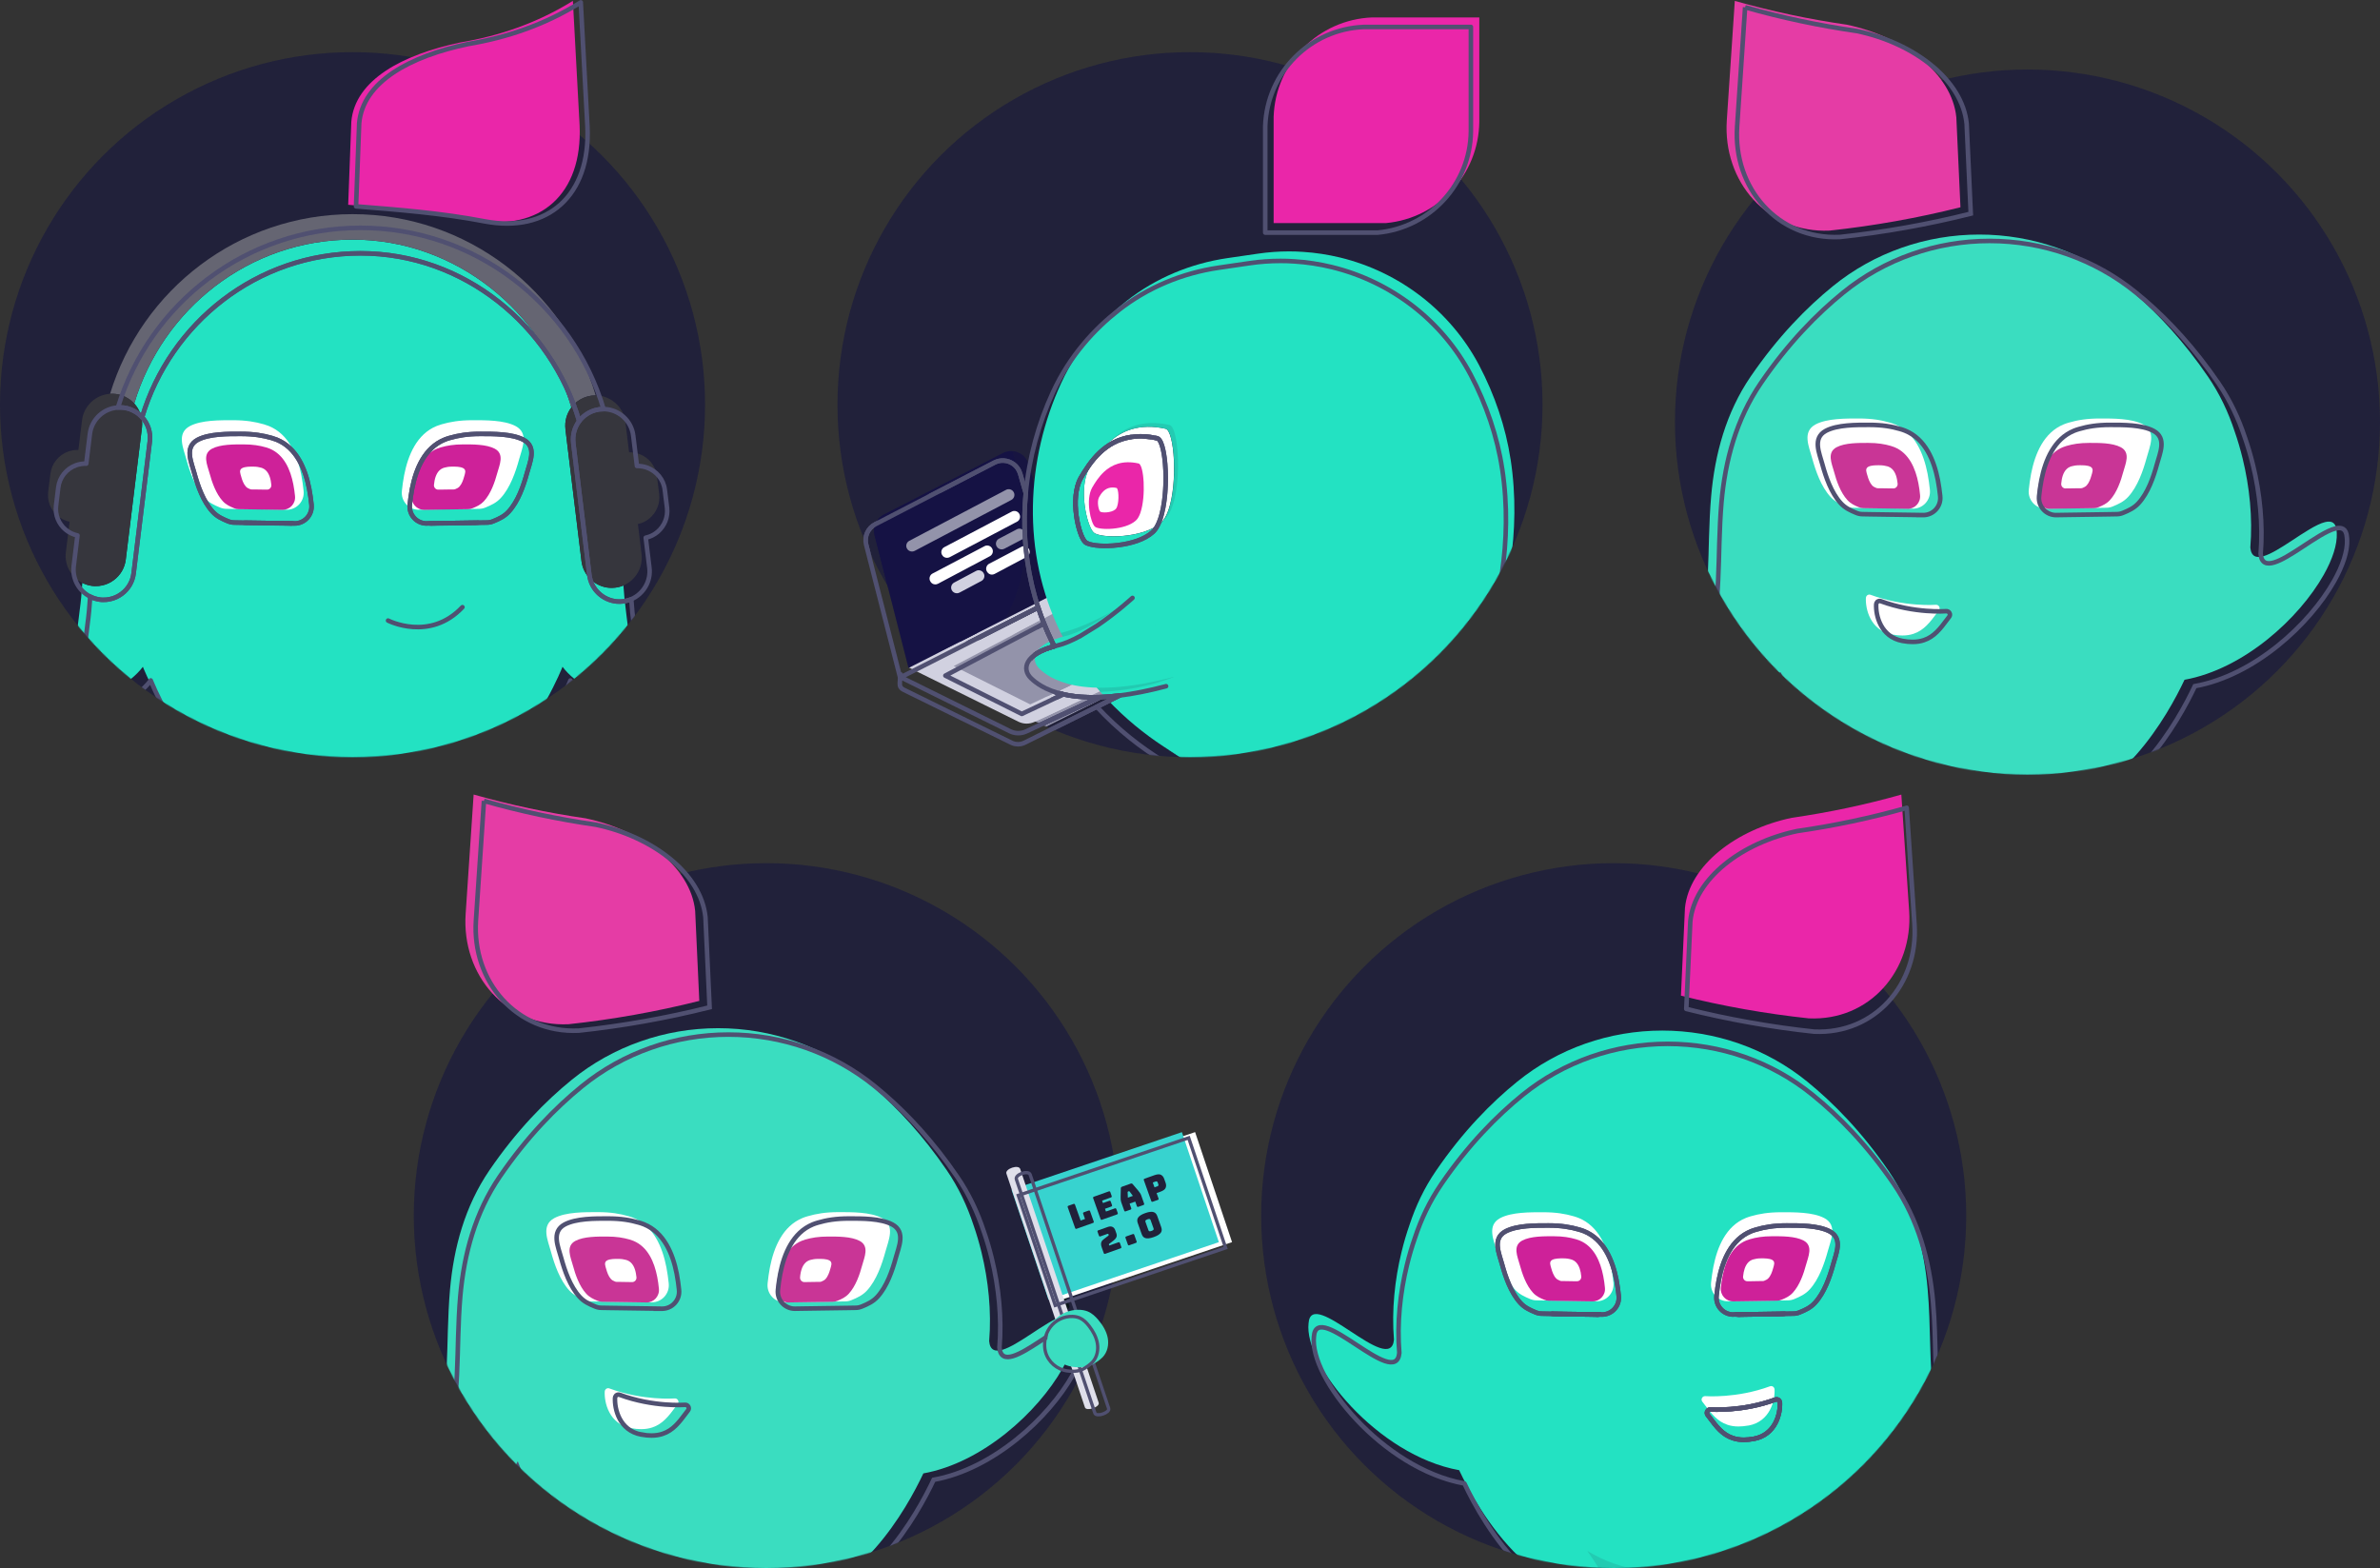 <?xml version="1.0" encoding="UTF-8"?> <svg xmlns="http://www.w3.org/2000/svg" width="2876" height="1895" viewBox="0 0 2876 1895" fill="none"><rect x="0" y="0" width="2876" height="1895" fill="#333333" stroke="none"/><circle cx="1950" cy="1469" r="426" fill="#21213A"></circle><mask id="mask0_26_1282" style="mask-type:alpha" maskUnits="userSpaceOnUse" x="1524" y="1043" width="852" height="852"><circle cx="1950" cy="1469" r="426" fill="#1A1A34"></circle></mask><g mask="url(#mask0_26_1282)"><path d="M2372.49 1794.22C2367.97 1814.18 2325.67 1806.85 2292.49 1787.52C2279.86 1780.14 2268.52 1771.14 2261.15 1761.19C2261.15 1761.19 2261.15 1761.19 2261.03 1761.08C2261.03 1761.08 2233.55 1831.5 2182.04 1881.07C2130.53 1936.57 2092.42 1978.48 2093.37 1979.32C2094.32 1980.16 2110.52 1986.03 2104.32 2001.9C2104.32 2001.9 2088.07 2025.71 2048.45 2001.34C2047 2000.17 2045.66 1998.88 2044.43 1997.32C2040.24 1992.23 2037.11 1985.14 2034.82 1977.03C2031.69 1966.13 2030.07 1953.5 2029.24 1941.6C2027.73 1920.25 2028.96 1901.25 2029.07 1898.9V1898.62H1988.45V1898.96C1988.45 1899.74 1988.62 1901.92 1988.73 1904.99V1905.78C1988.95 1910.92 1989.12 1918.29 1988.9 1926.84V1927.01C1988.79 1930.87 1988.62 1934.95 1988.4 1939.03C1987.61 1952.27 1985.83 1966.64 1982.14 1978.65C1979.85 1986.14 1976.83 1992.74 1972.81 1997.49C1971.63 1998.94 1970.35 2000.22 1969.01 2001.29C1929.4 2025.65 1913.14 2001.9 1913.14 2001.9C1906.88 1986.09 1923.14 1980.22 1924.09 1979.32C1925.04 1978.43 1886.94 1936.46 1835.43 1881.02C1798.83 1845.81 1774.36 1800.04 1763.24 1776.51C1664.3 1758.74 1575.36 1648.64 1581.28 1598.95C1584.35 1553.63 1680.39 1664.57 1684.47 1618.79C1681.56 1583.25 1685.42 1546.36 1693.63 1512.83C1696.37 1501.49 1699.61 1490.59 1703.24 1480.19C1710.73 1457.34 1721.12 1435.37 1735.14 1414.92C1767.66 1367.3 1802.18 1332.32 1833.47 1307C1882.97 1266.82 1944.99 1245.3 2008.68 1245.3C2040.52 1245.3 2071.92 1250.66 2101.64 1261.06C2131.31 1271.45 2159.13 1286.88 2183.88 1307C2215.11 1332.37 2249.64 1367.3 2282.21 1414.92C2311.54 1457.78 2325 1507.3 2329.36 1557.49C2333.44 1602.98 2330.93 1649.03 2337.18 1694.24C2338.75 1705.7 2339.7 1720.96 2344.06 1732.13C2358.75 1769.13 2375.01 1782.32 2372.49 1794.34V1794.22Z" fill="#23E2C2"></path><g opacity="0.12"><path d="M1988.9 1935.68L1988.34 1939.2L1982.08 1978.83C1979.79 1986.32 1976.77 1992.91 1972.75 1997.66C1963.14 1937.25 1923.47 1881.42 1918 1873.98C1937.72 1886 1960.07 1894.21 1983.87 1897.57C1986.1 1898.35 1987.67 1898.91 1988.23 1899.13C1988.39 1899.13 1988.5 1899.24 1988.5 1899.24V1905.95L1988.67 1927.02V1935.74H1988.84L1988.9 1935.68Z" fill="#21213A"></path></g><g opacity="0.12"><path d="M2098.96 1874.04C2092.92 1882.25 2053.93 1937.53 2044.37 1997.33C2040.18 1992.24 2037.05 1985.14 2034.76 1977.04L2029.18 1941.61L2028.23 1935.57L2028.5 1899.08C2028.5 1899.08 2028.67 1899.08 2029.01 1898.91C2029.68 1898.68 2031.07 1898.18 2033.03 1897.46C2056.89 1894.16 2079.23 1886 2098.96 1873.98V1874.04Z" fill="#21213A"></path></g><path d="M2112.87 1722.53C2108.51 1723.31 2104.44 1723.7 2100.86 1723.7C2095.78 1723.7 2091.31 1722.98 2087.45 1721.64C2074.99 1717.5 2067.62 1707.66 2059.96 1697.49C2059.01 1696.21 2058.06 1694.92 2057.06 1693.69C2056.05 1692.35 2055.89 1690.62 2056.72 1689.22C2057.51 1687.77 2059.01 1686.93 2060.69 1687.04C2061.08 1687.04 2098.4 1690 2138.85 1675.14C2140.08 1674.69 2141.42 1674.86 2142.54 1675.58L2143.26 1676.2C2143.93 1676.93 2144.33 1677.88 2144.38 1678.83C2145.05 1691.79 2139.3 1717.67 2112.93 1722.59L2112.87 1722.53Z" fill="white"></path><path d="M1928.95 1572.35L1917.55 1572.18L1867.16 1571.46L1856.71 1571.29C1854.14 1571.29 1851.62 1570.73 1849.22 1569.78C1842.18 1566.82 1835.92 1564.02 1830.56 1558.16C1819.28 1545.86 1812.8 1527.03 1808.61 1511.77C1805.09 1498.69 1796.43 1480.64 1812.8 1471.92C1826.76 1464.54 1849.28 1464.82 1864.75 1464.82C1880.23 1464.82 1891.46 1466.72 1901.85 1469.74C1903.92 1470.36 1905.93 1471.03 1907.83 1471.81C1931.74 1481.59 1942.13 1506.74 1946.88 1530.66C1948.17 1537.2 1949 1543.68 1949.67 1549.72V1549.88C1951.01 1562.07 1941.35 1572.63 1929.11 1572.41H1929L1928.95 1572.35Z" fill="white"></path><path d="M2088.4 1572.35L2099.79 1572.18L2150.19 1571.46L2160.64 1571.29C2163.21 1571.29 2165.72 1570.73 2168.12 1569.78C2175.16 1566.82 2181.42 1564.02 2186.78 1558.16C2198.07 1545.86 2204.55 1527.03 2208.74 1511.77C2212.26 1498.69 2220.92 1480.64 2204.55 1471.92C2190.58 1464.54 2168.07 1464.82 2152.59 1464.82C2137.12 1464.82 2125.89 1466.72 2115.49 1469.74C2113.43 1470.36 2111.42 1471.03 2109.52 1471.81C2085.6 1481.59 2075.21 1506.74 2070.46 1530.66C2069.18 1537.2 2068.34 1543.68 2067.67 1549.72V1549.88C2066.33 1562.07 2075.99 1572.63 2088.23 1572.41H2088.34L2088.4 1572.35Z" fill="white"></path><path d="M2094.6 1572.52L2102.93 1572.41L2139.74 1571.85L2147.4 1571.74C2149.3 1571.74 2151.14 1571.29 2152.82 1570.56C2158.01 1568.44 2162.48 1566.37 2166.45 1562.07C2174.72 1553.07 2179.47 1539.32 2182.48 1528.14C2185.05 1518.59 2191.37 1505.4 2179.47 1499.03C2169.24 1493.61 2152.82 1493.83 2141.53 1493.83C2130.25 1493.83 2122.03 1495.23 2114.43 1497.46C2112.93 1497.91 2111.47 1498.41 2110.08 1498.97C2092.59 1506.18 2084.99 1524.46 2081.53 1542C2080.58 1546.75 2079.96 1551.51 2079.52 1555.92V1556.03C2078.51 1564.92 2085.61 1572.63 2094.55 1572.52H2094.6Z" fill="#CE2199"></path><path d="M1924.32 1572.52L1915.99 1572.41L1879.17 1571.85L1871.52 1571.74C1869.62 1571.74 1867.78 1571.29 1866.1 1570.56C1860.91 1568.44 1856.44 1566.37 1852.47 1562.07C1844.2 1553.07 1839.45 1539.32 1836.43 1528.14C1833.86 1518.59 1827.55 1505.4 1839.45 1499.03C1849.68 1493.61 1866.1 1493.83 1877.39 1493.83C1888.67 1493.83 1896.88 1495.23 1904.48 1497.46C1905.99 1497.91 1907.44 1498.41 1908.84 1498.97C1926.33 1506.18 1933.93 1524.46 1937.39 1542C1938.34 1546.75 1938.95 1551.51 1939.4 1555.92V1556.03C1940.41 1564.92 1933.31 1572.63 1924.37 1572.52H1924.32Z" fill="#CE2199"></path><path d="M2111.65 1548.21H2114.61L2127.57 1547.98H2130.25C2130.92 1547.98 2131.59 1547.81 2132.15 1547.53C2133.99 1546.75 2135.61 1546.03 2136.95 1544.57C2139.86 1541.44 2141.54 1536.58 2142.6 1532.67C2143.49 1529.32 2145.67 1524.68 2141.54 1522.39C2137.96 1520.49 2132.15 1520.54 2128.18 1520.54C2124.22 1520.54 2121.31 1521.04 2118.63 1521.83C2118.07 1521.94 2117.57 1522.16 2117.12 1522.33C2110.98 1524.84 2108.29 1531.33 2107.06 1537.48C2106.73 1539.15 2106.51 1540.83 2106.34 1542.39C2106 1545.52 2108.46 1548.32 2111.65 1548.21Z" fill="white"></path><path d="M1905.55 1548.21H1902.58L1889.62 1547.98H1886.94C1886.27 1547.98 1885.6 1547.81 1885.04 1547.53C1883.2 1546.75 1881.58 1546.03 1880.24 1544.57C1877.33 1541.44 1875.66 1536.58 1874.59 1532.67C1873.7 1529.32 1871.52 1524.68 1875.66 1522.39C1879.23 1520.49 1885.04 1520.54 1889.01 1520.54C1892.97 1520.54 1895.88 1521.04 1898.56 1521.83C1899.12 1521.94 1899.62 1522.16 1900.07 1522.33C1906.22 1524.84 1908.9 1531.33 1910.13 1537.48C1910.46 1539.15 1910.68 1540.83 1910.8 1542.39C1911.13 1545.52 1908.67 1548.32 1905.49 1548.21H1905.55Z" fill="white"></path><path d="M1924.03 1588.23L1875.7 1587.56C1876.43 1587.67 1877.21 1587.73 1877.93 1587.73L1885.59 1587.9L1922.46 1588.4L1930.79 1588.57C1931.74 1588.57 1932.63 1588.51 1933.52 1588.34L1924.03 1588.23ZM1995.15 1921.82V1921.1C1995.09 1920.31 1995.09 1919.59 1995.03 1918.92V1921.94L1995.2 1943.01V1946.02C1995.26 1945.02 1995.26 1944.01 1995.31 1943.06V1942.89C1995.54 1934.34 1995.31 1926.97 1995.15 1921.82ZM1994.76 1955.97L1988.78 1993.86C1992.19 1982.35 1993.92 1968.66 1994.76 1955.97ZM2035.71 1958.43C2036.49 1970.05 2038.17 1982.18 2041.13 1992.69L2035.71 1958.43ZM2150.85 1694.87C2150.8 1693.92 2150.41 1692.97 2149.74 1692.24L2149.01 1691.62C2147.89 1690.9 2146.55 1690.73 2145.32 1691.23C2104.87 1706.04 2067.5 1703.14 2067.11 1703.14C2065.49 1703.02 2063.92 1703.86 2063.19 1705.32C2062.36 1706.71 2062.52 1708.45 2063.53 1709.79C2064.48 1711.02 2065.49 1712.3 2066.44 1713.59C2074.09 1723.82 2081.41 1733.6 2093.87 1737.73C2097.78 1739.07 2102.19 1739.8 2107.28 1739.8C2110.91 1739.8 2114.93 1739.41 2119.34 1738.63C2145.77 1733.71 2151.52 1707.83 2150.85 1694.87ZM2106.27 1588.23L2098.22 1588.34C2099.12 1588.51 2100.07 1588.57 2101.07 1588.57L2109.4 1588.4L2146.27 1587.9L2153.93 1587.73C2154.71 1587.73 2155.49 1587.67 2156.27 1587.51L2106.27 1588.23Z" stroke="#505071" stroke-width="5.5" stroke-linecap="round" stroke-linejoin="round"></path><path d="M2350.53 1748.06C2346.18 1736.94 2345.28 1721.68 2343.66 1710.23C2337.46 1665.01 2339.97 1618.96 2335.9 1573.47C2331.48 1523.34 2318.02 1473.77 2288.69 1430.9C2256.12 1383.29 2221.64 1348.36 2190.36 1323.04C2165.61 1302.92 2137.73 1287.5 2108.12 1277.1C2078.4 1266.71 2047 1261.34 2015.15 1261.34C1951.46 1261.34 1889.5 1282.86 1839.95 1323.04C1808.72 1348.36 1774.19 1383.29 1741.62 1430.9C1727.6 1451.36 1717.21 1473.32 1709.72 1496.18C1706.09 1506.57 1702.85 1517.47 1700.11 1528.82C1691.9 1562.35 1687.99 1599.23 1690.95 1634.78C1686.87 1680.55 1590.83 1569.61 1587.76 1614.99C1581.84 1664.68 1670.78 1774.78 1769.61 1792.6C1780.67 1816.13 1805.14 1861.85 1841.74 1897.06C1893.3 1952.5 1931.35 1994.47 1930.46 1995.36C1929.51 1996.26 1913.25 2002.13 1919.51 2017.94C1919.51 2017.94 1935.76 2041.69 1975.37 2017.33C1976.77 2016.27 1978.06 2015.04 1979.23 2013.58H1979.29C1983.25 2008.72 1986.27 2002.18 1988.56 1994.69C1988.62 1994.47 1988.67 1994.25 1988.73 1994.02V1993.85L1994.76 1955.96C1994.76 1955.63 1994.76 1955.4 1994.76 1955.13C1994.93 1952.05 1995.04 1948.98 1995.15 1946.02V1943L1994.98 1921.93V1918.91C1994.87 1917.12 1994.82 1915.78 1994.76 1915.17V1914.72H2035.38V1914.94C2035.27 1917.51 2034.09 1936.4 2035.6 1957.64C2035.6 1957.92 2035.6 1958.09 2035.6 1958.37L2041.02 1992.68V1993.13C2043.37 2001.18 2046.5 2008.33 2050.69 2013.42C2051.97 2014.92 2053.31 2016.27 2054.76 2017.38C2094.38 2041.75 2110.63 2018 2110.63 2018C2116.83 2002.13 2100.63 1996.26 2099.68 1995.42C2098.79 1994.53 2136.89 1952.61 2188.4 1897.11C2239.91 1847.54 2267.34 1777.12 2267.34 1777.12C2267.4 1777.18 2267.46 1777.24 2267.46 1777.24C2274.83 1787.18 2286.17 1796.18 2298.8 1803.56C2331.98 1822.9 2374.22 1830.22 2378.8 1810.27H2378.86C2381.37 1798.25 2365.12 1785.06 2350.42 1748.06H2350.53ZM1885.59 1587.89L1877.94 1587.72C1877.21 1587.72 1876.43 1587.67 1875.7 1587.55H1873.64L1863.13 1587.33C1860.62 1587.33 1858.05 1586.83 1855.65 1585.82C1848.61 1582.92 1842.35 1580.07 1837.04 1574.2C1825.76 1561.9 1819.28 1543.07 1815.09 1527.81C1811.57 1514.68 1802.91 1496.68 1819.28 1487.96C1833.19 1480.59 1855.76 1480.81 1871.18 1480.81C1886.6 1480.81 1897.88 1482.77 1908.28 1485.78C1910.34 1486.34 1912.35 1487.07 1914.25 1487.8C1938.11 1497.58 1948.56 1522.72 1953.31 1546.7C1954.54 1553.24 1955.43 1559.72 1956.04 1565.76V1565.93C1957.39 1578.11 1947.72 1588.62 1935.48 1588.45L1933.58 1588.34C1932.69 1588.5 1931.8 1588.56 1930.85 1588.56L1922.52 1588.39L1885.65 1587.89H1885.59ZM2119.35 1738.62C2114.93 1739.4 2110.91 1739.79 2107.28 1739.79C2102.2 1739.79 2097.78 1739.06 2093.87 1737.72C2081.41 1733.59 2074.09 1723.81 2066.44 1713.58C2065.49 1712.29 2064.49 1711.01 2063.54 1709.78C2062.53 1708.44 2062.36 1706.71 2063.2 1705.31C2063.93 1703.86 2065.49 1703.02 2067.11 1703.13C2067.5 1703.13 2104.88 1706.04 2145.33 1691.23C2146.56 1690.72 2147.9 1690.89 2149.01 1691.62L2149.74 1692.23C2150.41 1692.96 2150.8 1693.91 2150.86 1694.86C2151.53 1707.82 2145.77 1733.7 2119.35 1738.62ZM2215.22 1527.81C2211.03 1543.07 2204.55 1561.9 2193.26 1574.2C2187.96 1580.07 2181.7 1582.92 2174.6 1585.82C2172.26 1586.83 2169.69 1587.33 2167.12 1587.33L2156.67 1587.5H2156.28C2155.5 1587.67 2154.71 1587.72 2153.93 1587.72L2146.28 1587.89L2109.4 1588.39L2101.08 1588.56C2100.07 1588.56 2099.12 1588.5 2098.23 1588.34H2094.88L2094.77 1588.45C2082.59 1588.62 2072.92 1578.11 2074.26 1565.93V1565.76C2074.88 1559.72 2075.72 1553.24 2077 1546.7C2081.75 1522.72 2092.14 1497.58 2116.05 1487.8C2117.95 1487.07 2119.91 1486.34 2122.03 1485.78C2132.37 1482.77 2143.65 1480.81 2159.07 1480.81C2174.49 1480.81 2197.06 1480.59 2211.03 1487.96C2227.34 1496.68 2218.74 1514.68 2215.22 1527.81Z" stroke="#505071" stroke-width="5.5" stroke-linecap="round" stroke-linejoin="round"></path><path d="M2119.35 1738.63C2114.94 1739.41 2110.91 1739.8 2107.28 1739.8C2102.2 1739.8 2097.78 1739.08 2093.87 1737.73C2081.41 1733.6 2074.1 1723.82 2066.44 1713.59C2065.49 1712.31 2064.49 1711.02 2063.54 1709.79C2062.53 1708.45 2062.36 1706.72 2063.2 1705.32C2063.93 1703.87 2065.49 1703.03 2067.11 1703.14C2067.5 1703.14 2104.88 1706.05 2145.33 1691.24C2146.56 1690.73 2147.9 1690.9 2149.02 1691.63L2149.74 1692.24C2150.41 1692.97 2150.8 1693.92 2150.86 1694.87C2151.53 1707.83 2145.77 1733.71 2119.35 1738.63Z" stroke="#505071" stroke-width="5.5" stroke-linecap="round" stroke-linejoin="round"></path><path d="M1935.49 1588.46L1933.59 1588.34L1924.09 1588.23L1875.77 1587.56H1873.7L1863.19 1587.34C1860.68 1587.34 1858.11 1586.84 1855.71 1585.83C1848.67 1582.92 1842.41 1580.07 1837.1 1574.2C1825.82 1561.91 1819.34 1543.08 1815.15 1527.82C1811.63 1514.68 1802.97 1496.69 1819.34 1487.97C1833.25 1480.59 1855.82 1480.82 1871.24 1480.82C1886.66 1480.82 1897.95 1482.77 1908.34 1485.79C1910.4 1486.35 1912.42 1487.08 1914.31 1487.8C1938.17 1497.58 1948.62 1522.73 1953.37 1546.71C1954.6 1553.25 1955.49 1559.73 1956.1 1565.77V1565.93C1957.45 1578.12 1947.78 1588.62 1935.54 1588.46H1935.49Z" stroke="#505071" stroke-width="5.5" stroke-linecap="round" stroke-linejoin="round"></path><path d="M2215.22 1527.82C2211.03 1543.08 2204.55 1561.91 2193.26 1574.2C2187.96 1580.07 2181.7 1582.92 2174.6 1585.83C2172.26 1586.84 2169.69 1587.34 2167.12 1587.34L2156.67 1587.51H2156.28L2106.28 1588.23L2098.23 1588.34H2094.88L2094.77 1588.46C2082.59 1588.62 2072.92 1578.12 2074.26 1565.93V1565.77C2074.88 1559.73 2075.72 1553.25 2077 1546.71C2081.75 1522.73 2092.14 1497.58 2116.05 1487.8C2117.95 1487.08 2119.91 1486.35 2122.03 1485.79C2132.37 1482.77 2143.65 1480.82 2159.07 1480.82C2174.49 1480.82 2197.06 1480.59 2211.03 1487.97C2227.34 1496.69 2218.74 1514.68 2215.22 1527.82Z" stroke="#505071" stroke-width="5.5" stroke-linecap="round" stroke-linejoin="round"></path><path d="M2156.27 1587.51C2155.49 1587.67 2154.71 1587.73 2153.92 1587.73L2146.27 1587.9L2109.4 1588.4L2101.07 1588.57C2100.07 1588.57 2099.12 1588.51 2098.22 1588.34L2106.27 1588.23L2156.27 1587.51Z" stroke="#505071" stroke-width="5.5" stroke-linecap="round" stroke-linejoin="round"></path><path d="M1933.52 1588.34C1932.63 1588.5 1931.74 1588.56 1930.79 1588.56L1922.46 1588.39L1885.59 1587.89L1877.93 1587.72C1877.21 1587.72 1876.43 1587.66 1875.7 1587.55L1924.03 1588.22L1933.52 1588.34Z" stroke="#505071" stroke-width="5.5" stroke-linecap="round" stroke-linejoin="round"></path></g><circle cx="426" cy="489" r="426" fill="#21213A"></circle><mask id="mask1_26_1282" style="mask-type:alpha" maskUnits="userSpaceOnUse" x="0" y="63" width="852" height="852"><circle cx="426" cy="489" r="426" fill="#1A1A34"></circle></mask><g mask="url(#mask1_26_1282)"><path d="M763.294 776.489C758.906 765.258 757.98 749.919 756.41 738.406C755.001 728.14 754.035 717.834 753.351 707.488C750.291 708.776 746.95 709.702 743.488 710.105C740.951 710.427 738.455 710.467 735.959 710.266C719.132 708.776 704.921 695.692 702.707 678.341L683.262 518.68H683.302C682.135 509.018 684.913 499.638 690.388 492.351C656.612 376.812 551.096 289.533 426.097 289.533C301.097 289.533 196.306 373.551 162.208 487.601C169.172 495.169 172.876 505.636 171.548 516.667L151.982 676.208C150.734 686.473 145.3 695.25 137.61 700.966C133.424 704.106 128.593 706.361 123.359 707.448C120.662 708.052 117.884 708.333 115.026 708.253C113.818 708.253 112.651 708.213 111.403 708.011H111.362C107.095 707.448 103.11 706.24 99.487 704.348C98.762 715.741 97.755 727.093 96.185 738.406C94.615 749.919 93.649 765.258 89.261 776.489C74.527 813.647 58.182 826.972 60.718 839.01C64.06 854.026 88.818 853.663 115.026 844.324C123.561 841.264 132.337 837.279 140.549 832.568C153.351 825.161 164.945 815.942 172.514 805.878C172.554 805.837 172.554 805.797 172.554 805.797C172.554 805.716 172.635 805.636 172.635 805.636C172.635 805.636 200.251 876.449 252.023 926.288C275.976 952.053 297.031 974.96 312.651 992.19C330.807 1012.2 341.636 1024.6 341.113 1025.08C340.187 1026.01 323.842 1031.88 330.122 1047.83C330.122 1047.83 346.467 1071.7 386.322 1047.22C387.691 1046.14 388.939 1044.85 390.146 1043.4C390.146 1043.4 390.16 1043.37 390.187 1043.32C394.212 1038.53 397.192 1031.96 399.526 1024.48C399.607 1024.19 399.688 1023.95 399.768 1023.67C403.15 1012.12 404.921 998.51 405.726 985.789V985.426C405.766 985.145 405.807 984.903 405.807 984.621C406.008 980.998 406.169 977.415 406.25 973.993C406.25 973.51 406.29 973.027 406.29 972.544V972.343C406.531 963.768 406.37 956.32 406.129 951.167V950.402C406.129 950 406.088 949.638 406.088 949.275C405.968 946.9 405.887 945.209 405.847 944.444V944.001H446.668V944.243C446.588 945.451 446.306 950.161 446.145 957.005L446.064 964.976C446.064 971.095 446.266 978.14 446.708 985.507C446.749 985.91 446.749 986.312 446.789 986.715C446.789 986.876 446.789 987.037 446.789 987.198C447.594 999.195 449.245 1011.88 452.385 1022.83C454.679 1030.96 457.82 1038.12 462.047 1043.24C463.335 1044.77 464.663 1046.09 466.113 1047.26C505.927 1071.78 522.272 1047.87 522.272 1047.87C528.512 1031.88 512.208 1026.01 511.282 1025.16C510.799 1024.68 521.507 1012.4 539.542 992.512C555.203 975.241 576.338 952.254 600.412 926.328C652.143 876.489 679.76 805.676 679.76 805.676C679.76 805.716 679.84 805.797 679.84 805.797C687.288 815.781 698.641 824.839 711.362 832.246C744.695 851.691 787.167 859.098 791.756 839.01H791.797C794.333 826.892 777.988 813.647 763.254 776.489H763.294ZM389.18 761.312V761.393C386.765 770.813 378.109 777.858 368.005 777.858H289.623C280.726 777.858 272.876 772.383 269.494 764.573C268.367 761.916 267.723 759.018 267.723 755.958C267.723 753.422 268.126 751.047 268.931 748.832C270.541 744.122 273.762 740.137 277.908 737.52C281.33 735.306 285.316 734.098 289.623 734.098H368.005C368.488 734.098 368.931 734.098 369.414 734.138C369.575 734.138 369.736 734.138 369.857 734.179C369.977 734.179 370.138 734.219 370.259 734.219C370.46 734.219 370.621 734.219 370.783 734.259C371.266 734.259 371.708 734.38 372.151 734.46C372.232 734.46 372.353 734.501 372.433 734.541C372.594 734.581 372.755 734.622 372.956 734.662C374.003 734.903 375.01 735.225 376.016 735.628C376.298 735.749 376.539 735.829 376.821 735.95C376.982 735.99 377.103 736.031 377.224 736.151C377.506 736.232 377.787 736.353 378.029 736.554C378.19 736.594 378.311 736.634 378.431 736.755H378.472C379.076 737.117 379.679 737.48 380.243 737.842C380.243 737.842 380.283 737.842 380.283 737.882C380.847 738.285 381.411 738.688 381.934 739.13C382.497 739.573 383.021 740.056 383.504 740.539C387.489 744.525 389.905 749.96 389.905 755.918C389.905 757.77 389.663 759.621 389.18 761.312Z" fill="#23E2C2"></path><path d="M346.143 615.895L334.669 615.734L284.025 615.009L273.518 614.848C270.942 614.848 268.405 614.285 265.99 613.319C258.905 610.38 252.624 607.562 247.27 601.644C235.958 589.285 229.396 570.323 225.209 554.985C221.666 541.821 212.971 523.705 229.396 514.889C243.405 507.481 266.07 507.763 281.57 507.763C297.069 507.763 308.422 509.695 318.848 512.715C320.942 513.319 322.955 514.003 324.847 514.768C348.88 524.591 359.347 549.873 364.098 573.987C365.386 580.589 366.231 587.071 366.876 593.15V593.311C368.204 605.549 358.502 616.137 346.223 615.976H346.143V615.895Z" fill="white"></path><path d="M506.366 615.895L517.839 615.734L568.483 615.009L578.991 614.848C581.567 614.848 584.103 614.285 586.519 613.319C593.604 610.38 599.884 607.562 605.239 601.644C616.551 589.285 623.113 570.323 627.3 554.985C630.842 541.821 639.538 523.705 623.113 514.889C609.103 507.481 586.438 507.763 570.939 507.763C555.44 507.763 544.087 509.695 533.66 512.715C531.567 513.319 529.554 514.003 527.662 514.768C503.628 524.591 493.161 549.873 488.411 573.987C487.123 580.589 486.277 587.071 485.633 593.15V593.311C484.305 605.549 494.007 616.137 506.285 615.976H506.366V615.895Z" fill="white"></path><path d="M512.61 616.051L520.983 615.931L557.98 615.367L565.669 615.246C567.561 615.246 569.413 614.803 571.144 614.079C576.378 611.945 580.886 609.852 584.832 605.584C593.125 596.567 597.915 582.678 600.935 571.486C603.551 561.865 609.872 548.66 597.915 542.219C587.65 536.784 571.104 536.985 559.791 536.985C548.479 536.985 540.186 538.394 532.577 540.609C531.048 541.051 529.598 541.534 528.229 542.098C510.677 549.344 503.028 567.702 499.566 585.375C498.64 590.166 497.996 594.916 497.553 599.344V599.465C496.587 608.402 503.672 616.132 512.65 616.011L512.61 616.051Z" fill="#CE2199"></path><path d="M341.431 616.051L333.057 615.931L296.06 615.367L288.371 615.246C286.479 615.246 284.627 614.803 282.896 614.079C277.662 611.945 273.154 609.852 269.208 605.584C260.915 596.567 256.125 582.678 253.105 571.486C250.489 561.865 244.168 548.66 256.125 542.219C266.39 536.784 282.936 536.985 294.249 536.985C305.561 536.985 313.854 538.394 321.463 540.609C322.993 541.051 324.442 541.534 325.811 542.098C343.363 549.344 351.012 567.702 354.474 585.375C355.4 590.166 356.044 594.916 356.487 599.344V599.465C357.453 608.402 350.368 616.132 341.39 616.011L341.431 616.051Z" fill="#CE2199"></path><path d="M529.72 591.625H532.659L545.702 591.424H548.4C549.084 591.424 549.728 591.263 550.332 590.981C552.184 590.216 553.794 589.491 555.163 588.002C558.061 584.821 559.793 579.95 560.839 576.005C561.725 572.623 563.979 567.953 559.752 565.699C556.169 563.767 550.292 563.847 546.347 563.847C542.401 563.847 539.422 564.37 536.765 565.135C536.202 565.256 535.678 565.498 535.235 565.659C529.036 568.195 526.338 574.676 525.131 580.876C524.809 582.527 524.567 584.258 524.406 585.788C524.044 588.968 526.54 591.746 529.72 591.665V591.625Z" fill="white"></path><path d="M322.595 591.625H319.657L306.613 591.424H303.916C303.231 591.424 302.587 591.263 301.983 590.981C300.132 590.216 298.521 589.491 297.153 588.002C294.254 584.821 292.523 579.95 291.476 576.005C290.591 572.623 288.376 567.953 292.563 565.699C296.146 563.767 302.024 563.847 305.969 563.847C309.914 563.847 312.893 564.37 315.55 565.135C316.114 565.256 316.637 565.498 317.08 565.659C323.28 568.195 325.977 574.676 327.185 580.876C327.507 582.527 327.748 584.258 327.869 585.788C328.231 588.968 325.735 591.746 322.555 591.665H322.595V591.625Z" fill="white"></path><path d="M719.854 477.771C718.284 477.771 716.674 477.852 715.063 478.053C714.661 478.093 714.218 478.174 713.815 478.254C708.018 479.14 702.745 481.394 698.276 484.615C695.257 486.789 692.6 489.405 690.386 492.344C656.609 376.805 551.094 289.526 426.094 289.526C301.094 289.526 196.304 373.544 162.206 487.594C159.951 485.178 157.415 483.045 154.597 481.314C150.289 478.616 145.338 476.724 139.903 476.04H139.782C137.487 475.758 135.233 475.718 133.019 475.879C171.304 350.154 288.131 258.77 426.175 258.77C564.218 258.77 682.173 351.08 719.854 477.771Z" fill="#656572"></path><path d="M785.032 626.24C781.046 629.621 776.216 632.077 770.821 633.204L775.249 669.476C777.262 685.861 767.922 701.28 753.349 707.48C750.29 708.768 746.948 709.694 743.486 710.096C740.95 710.418 738.454 710.459 735.958 710.257C719.13 708.768 704.919 695.684 702.705 678.333L683.261 518.671H683.301C682.133 509.009 684.911 499.629 690.386 492.343C692.6 489.404 695.257 486.787 698.277 484.613C702.745 481.393 708.019 479.138 713.816 478.253C714.219 478.172 714.662 478.092 715.064 478.051C716.674 477.85 718.285 477.77 719.855 477.77C737.769 477.931 753.47 491.457 755.684 509.815L760.193 546.53C764.42 546.449 768.526 547.133 772.31 548.502C783.623 552.608 792.318 562.713 793.848 575.314L796.546 597.053C797.914 608.486 793.244 619.315 785.032 626.24Z" fill="#36363D"></path><path d="M171.547 516.658L151.982 676.199C150.734 686.465 145.299 695.241 137.61 700.958C133.423 704.098 128.592 706.352 123.359 707.439C120.661 708.043 117.884 708.325 115.025 708.244C113.818 708.244 112.65 708.204 111.402 708.003H111.362C107.095 707.439 103.109 706.231 99.486 704.339C86.04 697.657 77.666 682.922 79.599 667.343L84.107 630.467C78.632 629.339 73.721 626.803 69.615 623.381C61.483 616.497 56.813 605.668 58.262 594.235L60.919 572.496C62.449 559.895 71.064 549.71 82.296 545.684C86.201 544.275 90.388 543.55 94.735 543.712L99.124 507.842C101.297 490.129 115.83 476.924 133.02 475.877C135.235 475.716 137.489 475.757 139.784 476.038H139.904C145.339 476.723 150.291 478.615 154.599 481.312C157.417 483.043 159.953 485.177 162.207 487.592C169.172 495.161 172.875 505.628 171.547 516.658Z" fill="#36363D"></path><path d="M772.794 793.056C768.406 781.824 767.48 766.486 765.91 754.972C764.501 744.706 763.535 734.4 762.851 724.054C759.791 725.342 756.45 726.268 752.988 726.671C750.451 726.993 747.955 727.033 745.459 726.832C728.632 725.342 714.421 712.259 712.207 694.908L692.762 535.246H692.803C691.635 525.584 694.413 516.204 699.888 508.917C666.112 393.378 560.596 306.1 435.597 306.1C310.597 306.1 205.806 390.117 171.708 504.167C178.672 511.736 182.376 522.203 181.048 533.233L161.482 692.774C160.234 703.04 154.8 711.816 147.11 717.532C142.924 720.673 138.093 722.927 132.859 724.014C130.162 724.618 127.384 724.9 124.526 724.819C123.318 724.819 122.151 724.779 120.903 724.578H120.862C116.595 724.014 112.61 722.806 108.986 720.914C108.262 732.307 107.255 743.66 105.685 754.972C104.115 766.486 103.149 781.824 98.761 793.056C84.027 830.214 67.682 843.539 70.218 855.576C73.56 870.592 98.318 870.23 124.526 860.89C133.061 857.83 141.837 853.845 150.049 849.135C162.851 841.727 174.445 832.508 182.014 822.444C182.054 822.404 182.054 822.363 182.054 822.363L182.135 822.202C182.135 822.202 209.751 893.015 261.523 942.854C285.476 968.619 306.531 991.526 322.151 1008.76C340.307 1028.76 351.136 1041.16 350.613 1041.65C349.687 1042.57 333.342 1048.45 339.622 1064.39C339.622 1064.39 355.967 1088.26 395.822 1063.79C397.191 1062.7 398.439 1061.41 399.646 1059.96C399.646 1059.96 399.66 1059.94 399.687 1059.88C403.713 1055.09 406.692 1048.53 409.026 1041.04C409.107 1040.76 409.188 1040.52 409.268 1040.24C412.65 1028.68 414.421 1015.08 415.226 1002.36V1001.99C415.266 1001.71 415.307 1001.47 415.307 1001.19C415.508 997.564 415.669 993.982 415.75 990.56C415.75 990.077 415.79 989.594 415.79 989.11V988.909C416.031 980.334 415.87 972.887 415.629 967.734V966.969C415.629 966.566 415.589 966.204 415.589 965.841C415.468 963.466 415.387 961.775 415.347 961.011V960.568H456.168V960.809C456.088 962.017 455.806 966.727 455.645 973.571L455.564 981.542C455.564 987.661 455.766 994.706 456.208 1002.07C456.249 1002.48 456.249 1002.88 456.289 1003.28C456.289 1003.44 456.329 1003.6 456.329 1003.76C457.134 1015.76 458.785 1028.44 461.925 1039.39C464.22 1047.52 467.36 1054.69 471.587 1059.8C472.875 1061.33 474.204 1062.66 475.653 1063.83C515.468 1088.35 531.812 1064.43 531.812 1064.43C538.052 1048.45 521.748 1042.57 520.822 1041.73C520.339 1041.24 531.047 1028.97 549.083 1009.08C564.743 991.808 585.878 968.821 609.952 942.895C661.683 893.056 689.3 822.243 689.3 822.243C689.34 822.283 689.381 822.363 689.381 822.363C696.828 832.347 708.181 841.405 720.902 848.813C754.236 868.257 796.707 875.664 801.297 855.576H801.337C803.873 843.458 787.529 830.214 772.794 793.056ZM238.938 531.422C252.948 524.054 275.613 524.296 291.112 524.296C306.611 524.296 317.964 526.228 328.391 529.248C330.484 529.851 332.497 530.536 334.389 531.301C358.423 541.164 368.89 566.446 373.6 590.52C374.888 597.082 375.774 603.603 376.378 609.682V609.843C377.706 622.082 368.004 632.71 355.766 632.508H355.685L353.632 632.428L344.212 632.307L295.862 631.623H293.568L283.06 631.421C280.484 631.421 277.907 630.858 275.532 629.851C268.447 626.913 262.167 624.095 256.812 618.177C245.5 605.818 238.938 586.896 234.751 571.518C231.209 558.354 222.513 540.238 238.938 531.422ZM636.804 571.518C632.617 586.896 626.096 605.818 614.783 618.177C609.429 624.095 603.149 626.913 596.063 629.851C593.648 630.858 591.071 631.421 588.535 631.421L577.988 631.582H577.424L527.344 632.307L519.373 632.428H515.91L515.83 632.508C503.551 632.71 493.849 622.082 495.178 609.843V609.682C495.822 603.603 496.667 597.082 497.956 590.52C502.706 566.446 513.173 541.164 537.207 531.301C539.059 530.536 541.071 529.851 543.165 529.248C553.592 526.228 564.944 524.296 580.443 524.296C595.943 524.296 618.608 524.054 632.617 531.422C649.042 540.238 640.347 558.354 636.804 571.518Z" stroke="#505071" stroke-width="5.5" stroke-linecap="round" stroke-linejoin="round"></path><path d="M355.765 632.517H355.685L353.632 632.437L344.211 632.316L295.862 631.631H293.567L283.06 631.43C280.483 631.43 277.907 630.867 275.532 629.86C268.446 626.921 262.166 624.103 256.812 618.185C245.5 605.826 238.938 586.905 234.751 571.527C231.208 558.363 222.512 540.247 238.938 531.43C252.947 524.063 275.612 524.305 291.111 524.305C306.611 524.305 317.963 526.237 328.39 529.256C330.483 529.86 332.496 530.545 334.388 531.309C358.422 541.173 368.889 566.454 373.599 590.528C374.888 597.09 375.773 603.612 376.377 609.691V609.852C377.706 622.09 368.003 632.718 355.765 632.517Z" stroke="#505071" stroke-width="5.5" stroke-linecap="round" stroke-linejoin="round"></path><path d="M636.805 571.527C632.619 586.905 626.097 605.826 614.784 618.185C609.43 624.103 603.15 626.921 596.065 629.86C593.649 630.867 591.073 631.43 588.536 631.43L577.989 631.591H577.425L527.345 632.316L519.374 632.437H515.912L515.831 632.517C503.553 632.718 493.851 622.09 495.179 609.852V609.691C495.823 603.612 496.669 597.09 497.957 590.528C502.707 566.454 513.174 541.173 537.208 531.309C539.06 530.545 541.073 529.86 543.166 529.256C553.593 526.237 564.945 524.305 580.445 524.305C595.944 524.305 618.609 524.063 632.619 531.43C649.044 540.247 640.348 558.363 636.805 571.527Z" stroke="#505071" stroke-width="5.5" stroke-linecap="round" stroke-linejoin="round"></path><path d="M577.424 631.582C576.699 631.703 575.934 631.783 575.209 631.783L567.52 631.904L530.523 632.468L522.15 632.588V632.669C521.184 632.669 520.258 632.588 519.372 632.427L527.343 632.307L577.424 631.582Z" stroke="#505071" stroke-width="5.5" stroke-linecap="round" stroke-linejoin="round"></path><path d="M350.973 632.672V632.591L342.6 632.47L305.563 631.907L297.873 631.786C297.189 631.786 296.505 631.746 295.861 631.625L344.21 632.309L353.63 632.43C352.785 632.631 351.899 632.672 350.973 632.672Z" stroke="#505071" stroke-width="5.5" stroke-linecap="round" stroke-linejoin="round"></path><path d="M729.354 494.315C727.784 494.315 726.174 494.395 724.563 494.597C724.161 494.637 723.718 494.717 723.316 494.798C717.518 495.684 712.245 497.938 707.776 501.159C704.757 503.333 702.1 505.949 699.886 508.888C666.109 393.349 560.594 306.07 435.594 306.07C310.594 306.07 205.804 390.088 171.706 504.138C169.451 501.722 166.915 499.589 164.097 497.858C159.789 495.16 154.838 493.268 149.403 492.584H149.282C146.987 492.302 144.733 492.262 142.519 492.423C180.804 366.698 297.631 275.313 435.675 275.313C573.718 275.313 691.673 367.624 729.354 494.315Z" stroke="#505071" stroke-width="5.5" stroke-linecap="round" stroke-linejoin="round"></path><path d="M794.532 642.784C790.546 646.165 785.715 648.621 780.321 649.748L784.749 686.02C786.762 702.405 777.422 717.824 762.849 724.023C759.79 725.312 756.448 726.238 752.986 726.64C750.45 726.962 747.954 727.003 745.458 726.801C728.63 725.312 714.419 712.228 712.205 694.877L692.761 535.215H692.801C691.633 525.553 694.411 516.173 699.886 508.887C702.1 505.948 704.757 503.331 707.777 501.157C712.245 497.937 717.519 495.682 723.316 494.797C723.719 494.716 724.162 494.636 724.564 494.595C726.174 494.394 727.785 494.313 729.355 494.313C747.269 494.475 762.97 508.001 765.184 526.359L769.693 563.074C773.92 562.993 778.026 563.677 781.81 565.046C793.123 569.152 801.818 579.257 803.348 591.858L806.046 613.597C807.414 625.03 802.744 635.859 794.532 642.784Z" stroke="#505071" stroke-width="5.5" stroke-linecap="round" stroke-linejoin="round"></path><path d="M181.047 533.202L161.482 692.743C160.234 703.009 154.799 711.785 147.11 717.502C142.923 720.642 138.092 722.896 132.859 723.983C130.161 724.587 127.384 724.869 124.525 724.788C123.318 724.788 122.15 724.748 120.902 724.547H120.862C116.595 723.983 112.609 722.775 108.986 720.883C95.54 714.201 87.166 699.466 89.099 683.887L93.607 647.011C88.132 645.883 83.221 643.347 79.115 639.925C70.983 633.041 66.313 622.212 67.762 610.779L70.419 589.04C71.949 576.439 80.564 566.254 91.796 562.228C95.701 560.819 99.888 560.094 104.235 560.255L108.624 524.386C110.797 506.673 125.33 493.468 142.52 492.421C144.735 492.26 146.989 492.301 149.284 492.582H149.404C154.839 493.267 159.791 495.159 164.099 497.856C166.917 499.587 169.453 501.721 171.707 504.136C178.672 511.705 182.375 522.172 181.047 533.202Z" stroke="#505071" stroke-width="5.5" stroke-linecap="round" stroke-linejoin="round"></path><path d="M468.93 749.86C468.93 749.86 519.131 775.786 558.825 733.677" stroke="#505071" stroke-width="5.5" stroke-linecap="round" stroke-linejoin="round"></path></g><circle cx="926" cy="1469" r="426" fill="#21213A"></circle><mask id="mask2_26_1282" style="mask-type:alpha" maskUnits="userSpaceOnUse" x="500" y="1043" width="852" height="852"><circle cx="926" cy="1469" r="426" fill="#1A1A34"></circle></mask><g mask="url(#mask2_26_1282)"><path d="M1283.88 1653.79C1254.4 1705.97 1187.69 1767.42 1115.79 1780.4C1106.08 1801.05 1086.22 1838.58 1057.03 1871.42C1052.56 1876.48 1047.84 1881.42 1042.91 1886.19C1018.81 1912.18 997.626 1935.21 981.928 1952.57H981.91C981.91 1952.57 981.874 1952.62 981.874 1952.64C974.698 1960.53 968.688 1967.24 964.059 1972.51C958.658 1978.67 955.142 1982.86 953.868 1984.69C953.402 1985.29 953.222 1985.66 953.312 1985.72C954.263 1986.62 970.661 1992.54 964.382 2008.6C964.382 2008.6 947.948 2032.65 907.903 2007.99C906.557 2006.93 905.248 2005.67 904.099 2004.19C904.082 2004.17 904.064 2004.16 904.046 2004.14H904.01C900.009 1999.32 896.959 1992.64 894.645 1985.05C894.609 1984.91 894.555 1984.82 894.555 1984.71C894.501 1984.62 894.447 1984.37 894.447 1984.37V1984.26C892.85 1978.81 891.577 1972.89 890.644 1966.85C889.549 1959.92 888.832 1952.78 888.401 1945.95V1945.86C888.365 1945.59 888.365 1945.28 888.347 1945.01C888.204 1942.96 888.114 1940.95 888.042 1938.97C887.988 1937.89 887.953 1936.83 887.935 1935.78C887.899 1934.78 887.881 1933.79 887.845 1932.82V1932.64C887.63 1923.98 887.809 1916.48 888.024 1911.3V1910.53C888.06 1909.97 888.06 1909.4 888.078 1908.87C888.114 1907.83 888.168 1906.93 888.222 1906.19C888.258 1905.49 888.293 1904.95 888.329 1904.59V1904.07H847.28V1904.34C847.388 1906.68 848.554 1924.97 847.226 1945.89C847.19 1946.43 847.137 1947.03 847.083 1947.57V1948C847.065 1948.3 847.047 1948.64 847.011 1948.95C846.598 1954.83 845.97 1960.82 845.055 1966.69C844.212 1972.32 843.082 1977.8 841.629 1982.93C841.593 1983.13 841.557 1983.29 841.485 1983.47C841.377 1983.9 841.234 1984.31 841.126 1984.73C840.767 1985.97 840.373 1987.16 839.96 1988.31C839.745 1988.99 839.512 1989.62 839.26 1990.27C838.937 1991.19 838.579 1992.03 838.238 1992.9C837.879 1993.74 837.502 1994.6 837.09 1995.4C836.21 1997.32 835.206 1999.08 834.147 2000.72C833.842 2001.19 833.537 2001.66 833.232 2002.07C832.784 2002.72 832.299 2003.33 831.815 2003.96C831.797 2003.98 831.779 2003.99 831.761 2004.01C830.451 2005.58 829.142 2006.89 827.688 2008.04C787.662 2032.72 771.228 2008.63 771.228 2008.63C764.966 1992.55 781.329 1986.62 782.279 1985.77C782.351 1985.68 781.992 1985.05 781.221 1983.99C779.517 1981.78 775.91 1977.57 770.707 1971.67C766.222 1966.61 760.553 1960.27 753.897 1952.94C738.18 1935.55 716.902 1912.4 692.7 1886.26C690.977 1884.57 689.255 1882.86 687.55 1881.15C638.804 1831.36 612.898 1764.74 612.898 1764.74C612.898 1764.74 612.892 1764.75 612.88 1764.77L612.844 1764.81C611.624 1766.48 610.314 1768.1 608.879 1769.72C608.394 1770.24 607.91 1770.78 607.425 1771.3C606.959 1771.84 606.439 1772.36 605.9 1772.87C604.878 1773.91 603.801 1774.92 602.671 1775.94C602.133 1776.46 601.595 1776.95 601.003 1777.45C600.572 1777.85 600.106 1778.23 599.621 1778.64C599.155 1779.04 598.67 1779.4 598.186 1779.81C598.078 1779.92 597.971 1780.03 597.863 1780.08C596.876 1780.89 595.871 1781.66 594.849 1782.47C594.364 1782.81 593.88 1783.21 593.378 1783.57C592.875 1783.93 592.355 1784.29 591.835 1784.61C590.651 1785.46 589.431 1786.3 588.193 1787.11C586.668 1788.12 585.125 1789.11 583.528 1790.08C582.774 1790.51 582.003 1790.98 581.249 1791.43C581.231 1791.45 581.214 1791.45 581.196 1791.47H581.16C547.664 1811.06 504.946 1818.5 500.353 1798.27H500.263C497.716 1786.09 514.132 1772.72 528.951 1735.31C533.347 1724.03 534.298 1708.54 535.894 1696.96C539.967 1667.31 540.344 1637.29 541.205 1607.32C541.707 1591.03 542.353 1574.71 543.77 1558.49C548.202 1507.71 561.783 1457.52 591.404 1414.13C624.326 1365.93 659.168 1330.54 690.762 1304.89C715.772 1284.55 743.921 1268.92 773.865 1258.41C803.845 1247.84 835.6 1242.42 867.769 1242.42C932.124 1242.42 994.738 1264.24 1044.76 1304.89C1048.56 1308.02 1052.45 1311.24 1056.37 1314.62C1084.73 1339.27 1115.19 1371.77 1144.12 1414.13C1158.29 1434.84 1168.75 1457.12 1176.34 1480.24C1180.02 1490.73 1183.26 1501.79 1186.06 1513.28C1194.35 1547.24 1198.26 1584.57 1195.3 1620.58C1197.28 1642.74 1220.45 1628.64 1244.48 1612.9C1259.57 1603.01 1275 1592.47 1285.67 1589.88C1293.55 1587.95 1298.84 1590.36 1299.54 1600.52C1299.65 1601.46 1299.74 1602.38 1299.77 1603.35C1300.42 1617.07 1294.62 1634.81 1283.91 1653.75L1283.88 1653.79Z" fill="#3ADDC0"></path><path d="M762.575 1725.73C766.989 1726.56 771.061 1726.92 774.757 1726.92C779.906 1726.92 784.374 1726.18 788.303 1724.85C800.897 1720.68 808.325 1710.73 816.058 1700.39C817.009 1699.11 817.995 1697.8 818.982 1696.52C820.023 1695.17 820.148 1693.41 819.323 1692C818.569 1690.55 817.009 1689.68 815.34 1689.81C814.945 1689.84 777.215 1692.78 736.345 1677.72C735.107 1677.23 733.726 1677.41 732.614 1678.15L731.878 1678.76C731.214 1679.5 730.819 1680.44 730.748 1681.44C730.084 1694.59 735.861 1720.77 762.539 1725.75H762.593L762.575 1725.73Z" fill="white"></path><path d="M948.404 1573.66L959.94 1573.48L1010.87 1572.74L1021.42 1572.56C1024.01 1572.56 1026.57 1572.02 1029 1570.99C1036.15 1568.04 1042.45 1565.17 1047.83 1559.25C1059.21 1546.8 1065.79 1527.7 1070.01 1512.24C1073.56 1498.97 1082.3 1480.77 1065.81 1471.88C1051.73 1464.43 1028.94 1464.68 1013.35 1464.68C997.76 1464.68 986.367 1466.63 975.89 1469.69C973.791 1470.3 971.745 1470.96 969.862 1471.75C945.713 1481.67 935.181 1507.12 930.391 1531.37C929.117 1538.02 928.238 1544.55 927.592 1550.67V1550.85C926.247 1563.17 936.025 1573.85 948.35 1573.67H948.44L948.368 1573.64L948.404 1573.66Z" fill="white"></path><path d="M787.288 1573.66L775.752 1573.48L724.818 1572.74L714.268 1572.56C711.685 1572.56 709.119 1572.02 706.697 1570.99C699.539 1568.04 693.241 1565.17 687.859 1559.25C676.484 1546.8 669.918 1527.7 665.684 1512.24C662.131 1498.97 653.394 1480.77 669.882 1471.88C683.966 1464.43 706.751 1464.68 722.342 1464.68C737.932 1464.68 749.325 1466.63 759.803 1469.69C761.902 1470.3 763.947 1470.96 765.831 1471.75C789.98 1481.67 800.511 1507.12 805.283 1531.37C806.557 1538.02 807.436 1544.55 808.082 1550.67V1550.85C809.428 1563.17 799.65 1573.85 787.342 1573.67H787.253L787.306 1573.64L787.288 1573.66Z" fill="white"></path><path d="M781.032 1573.81L772.599 1573.68L735.389 1573.14L727.657 1573.02C725.773 1573.02 723.889 1572.58 722.149 1571.85C716.91 1569.69 712.353 1567.58 708.406 1563.27C700.063 1554.18 695.255 1540.24 692.223 1528.91C689.604 1519.21 683.253 1505.9 695.273 1499.45C705.589 1493.96 722.203 1494.19 733.613 1494.19C745.024 1494.19 753.331 1495.63 760.973 1497.84C762.534 1498.28 763.988 1498.8 765.351 1499.37C783.023 1506.66 790.702 1525.19 794.2 1542.96C795.151 1547.78 795.779 1552.56 796.21 1557.06V1557.19C797.214 1566.18 790.056 1574.01 781.05 1573.88V1573.79L781.032 1573.81Z" fill="#C93596"></path><path d="M953.04 1573.81L961.472 1573.68L998.682 1573.14L1006.41 1573.02C1008.3 1573.02 1010.18 1572.58 1011.92 1571.85C1017.16 1569.69 1021.72 1567.58 1025.68 1563.27C1034.03 1554.18 1038.83 1540.24 1041.87 1528.91C1044.49 1519.21 1050.84 1505.9 1038.82 1499.45C1028.5 1493.96 1011.89 1494.19 1000.48 1494.19C989.066 1494.19 980.759 1495.63 973.116 1497.84C971.573 1498.28 970.102 1498.8 968.739 1499.37C951.067 1506.66 943.388 1525.19 939.889 1542.96C938.938 1547.78 938.31 1552.56 937.88 1557.06V1557.19C936.875 1566.18 944.034 1574.01 953.04 1573.88V1573.79V1573.81Z" fill="#C93596"></path><path d="M763.839 1549.18H760.897L747.782 1548.97H745.073C744.409 1548.97 743.727 1548.79 743.117 1548.53C741.269 1547.78 739.655 1547.01 738.255 1545.51C735.331 1542.31 733.626 1537.4 732.532 1533.42C731.617 1530.04 729.392 1525.31 733.59 1523.05C737.215 1521.08 743.081 1521.19 747.064 1521.19C751.047 1521.19 754.025 1521.71 756.681 1522.47C757.219 1522.6 757.739 1522.81 758.224 1522.99C764.467 1525.53 767.176 1532.08 768.36 1538.33C768.701 1540.01 768.899 1541.72 769.096 1543.32C769.437 1546.52 766.925 1549.29 763.767 1549.24V1549.16H763.821L763.839 1549.18Z" fill="white"></path><path d="M971.998 1549.18H974.94L988.055 1548.97H990.764C991.428 1548.97 992.11 1548.79 992.72 1548.53C994.568 1547.78 996.183 1547.01 997.582 1545.51C1000.51 1542.31 1002.21 1537.4 1003.31 1533.42C1004.22 1530.04 1006.44 1525.31 1002.25 1523.05C998.623 1521.08 992.756 1521.19 988.773 1521.19C984.79 1521.19 981.812 1521.71 979.156 1522.47C978.6 1522.6 978.098 1522.81 977.614 1522.99C971.37 1525.53 968.661 1532.08 967.477 1538.33C967.136 1540.01 966.921 1541.72 966.813 1543.32C966.472 1546.52 968.966 1549.29 972.141 1549.24H972.106V1549.16H972.016L971.998 1549.18Z" fill="white"></path><path d="M1296.33 1661.52C1266.85 1713.7 1200.15 1775.15 1128.24 1788.13C1118.53 1808.78 1098.67 1846.31 1069.48 1879.15C1065.02 1884.21 1060.3 1889.15 1055.36 1893.92C1031.27 1919.91 1010.08 1942.94 994.382 1960.3H994.364C994.364 1960.3 994.328 1960.35 994.328 1960.37C987.151 1968.26 981.141 1974.97 976.512 1980.24C971.112 1986.4 967.596 1990.59 966.322 1992.42C965.855 1993.02 965.676 1993.39 965.766 1993.45C966.716 1994.35 983.115 2000.26 976.835 2016.33C976.835 2016.33 960.401 2040.38 920.357 2015.72C919.011 2014.66 917.701 2013.4 916.553 2011.92C916.535 2011.9 916.517 2011.89 916.499 2011.87H916.463C912.463 2007.05 909.413 2000.37 907.098 1992.78C907.062 1992.64 907.008 1992.55 907.008 1992.44C906.955 1992.35 906.901 1992.1 906.901 1992.1V1991.99C905.304 1986.54 904.03 1980.62 903.097 1974.58C902.003 1967.65 901.285 1960.51 900.855 1953.68V1953.59C900.819 1953.32 900.819 1953.01 900.801 1952.74C900.657 1950.69 900.568 1948.68 900.496 1946.7C900.442 1945.62 900.406 1944.56 900.388 1943.51C900.352 1942.51 900.334 1941.52 900.298 1940.55V1940.37C900.083 1931.71 900.263 1924.21 900.478 1919.03V1918.26C900.514 1917.7 900.514 1917.12 900.532 1916.6C900.568 1915.56 900.621 1914.66 900.675 1913.92C900.711 1913.22 900.747 1912.68 900.783 1912.32V1911.8H859.734V1912.07C859.841 1914.41 861.007 1932.7 859.68 1953.62C859.644 1954.16 859.59 1954.76 859.536 1955.3V1955.73C859.518 1956.03 859.5 1956.37 859.465 1956.68C859.052 1962.56 858.424 1968.55 857.509 1974.42C856.666 1980.05 855.535 1985.53 854.082 1990.66C854.046 1990.86 854.01 1991.02 853.939 1991.2C853.831 1991.63 853.688 1992.04 853.58 1992.46C853.221 1993.7 852.826 1994.89 852.414 1996.04C852.198 1996.72 851.965 1997.35 851.714 1998C851.391 1998.92 851.032 1999.76 850.691 2000.62C850.333 2001.47 849.956 2002.33 849.543 2003.12C848.664 2005.05 847.659 2006.81 846.601 2008.45C846.296 2008.92 845.991 2009.38 845.686 2009.8C845.237 2010.45 844.753 2011.06 844.268 2011.69C844.25 2011.71 844.233 2011.72 844.215 2011.74C842.905 2013.31 841.595 2014.62 840.142 2015.77C800.115 2040.45 783.681 2016.36 783.681 2016.36C777.42 2000.28 793.782 1994.35 794.733 1993.5C794.805 1993.41 794.446 1992.78 793.675 1991.72C791.97 1989.51 788.364 1985.3 783.161 1979.4C778.676 1974.34 773.006 1967.99 766.35 1960.67C750.634 1943.28 729.356 1920.13 705.153 1893.99C703.431 1892.3 701.708 1890.59 700.004 1888.88C651.258 1839.09 625.351 1772.47 625.351 1772.47C625.351 1772.47 625.345 1772.48 625.333 1772.5L625.297 1772.54C624.077 1774.21 622.768 1775.83 621.332 1777.45C620.848 1777.97 620.364 1778.51 619.879 1779.03C619.413 1779.57 618.892 1780.09 618.354 1780.6C617.331 1781.64 616.255 1782.65 615.125 1783.67C614.586 1784.19 614.048 1784.68 613.456 1785.18C613.026 1785.58 612.559 1785.96 612.075 1786.37C611.608 1786.77 611.124 1787.13 610.639 1787.54C610.532 1787.65 610.424 1787.76 610.316 1787.81C609.33 1788.62 608.325 1789.39 607.302 1790.2C606.818 1790.54 606.334 1790.94 605.831 1791.3C605.329 1791.66 604.809 1792.02 604.288 1792.34C603.104 1793.19 601.884 1794.03 600.646 1794.84C599.121 1795.85 597.578 1796.84 595.982 1797.81C595.228 1798.24 594.457 1798.71 593.703 1799.16C593.685 1799.18 593.667 1799.18 593.649 1799.2H593.613C560.117 1818.78 517.4 1826.23 512.807 1806H512.717C510.169 1793.82 526.585 1780.45 541.405 1743.04C545.8 1731.76 546.751 1716.27 548.348 1704.69C552.421 1675.04 552.797 1645.02 553.658 1615.05C554.161 1598.76 554.807 1582.44 556.224 1566.22C560.656 1515.44 574.237 1465.25 603.858 1421.86C636.78 1373.66 671.621 1338.27 703.216 1312.62C728.225 1292.28 756.375 1276.65 786.319 1266.14C816.298 1255.56 848.054 1250.15 880.222 1250.15C944.577 1250.15 1007.19 1271.97 1057.21 1312.62C1061.01 1315.75 1064.91 1318.97 1068.82 1322.35C1097.18 1347 1127.65 1379.5 1156.57 1421.86C1170.74 1442.57 1181.2 1464.85 1188.79 1487.97C1192.47 1498.46 1195.72 1509.52 1198.52 1521.01C1206.8 1554.97 1210.72 1592.3 1207.76 1628.31C1209.73 1650.47 1232.91 1636.37 1256.93 1620.63C1272.02 1610.74 1287.45 1600.2 1298.12 1597.61C1306 1595.68 1311.29 1598.09 1311.99 1608.25C1312.1 1609.19 1312.19 1610.11 1312.23 1611.08C1312.87 1624.8 1307.08 1642.54 1296.37 1661.48L1296.33 1661.52Z" stroke="#505071" stroke-width="5.5"></path><path d="M775.028 1733.46C779.442 1734.29 783.514 1734.65 787.21 1734.65C792.359 1734.65 796.827 1733.91 800.756 1732.58C813.351 1728.4 820.778 1718.46 828.511 1708.11C829.462 1706.84 830.448 1705.52 831.435 1704.25C832.476 1702.9 832.601 1701.13 831.776 1699.73C831.023 1698.27 829.462 1697.41 827.793 1697.54C827.398 1697.57 789.668 1700.5 748.798 1685.45C747.561 1684.96 746.179 1685.14 745.067 1685.88L744.331 1686.49C743.667 1687.23 743.273 1688.17 743.201 1689.17C742.537 1702.32 748.314 1728.49 774.992 1733.48H775.046L775.028 1733.46Z" stroke="#505071" stroke-width="5.5"></path><path d="M960.857 1581.39L972.393 1581.21L1023.33 1580.47L1033.88 1580.29C1036.46 1580.29 1039.03 1579.75 1041.45 1578.72C1048.61 1575.77 1054.9 1572.9 1060.29 1566.98C1071.66 1554.53 1078.25 1535.43 1082.46 1519.98C1086.01 1506.7 1094.75 1488.5 1078.26 1479.61C1064.18 1472.16 1041.39 1472.42 1025.8 1472.42C1010.21 1472.42 998.82 1474.36 988.342 1477.42C986.243 1478.03 984.198 1478.69 982.314 1479.48C958.165 1489.4 947.634 1514.85 942.844 1539.1C941.57 1545.75 940.691 1552.28 940.045 1558.4V1558.58C938.699 1570.9 948.477 1581.58 960.803 1581.4H960.892L960.821 1581.37L960.857 1581.39Z" stroke="#505071" stroke-width="5.5"></path><path d="M799.742 1581.39L788.206 1581.21L737.271 1580.47L726.722 1580.29C724.138 1580.29 721.573 1579.75 719.151 1578.72C711.992 1575.77 705.695 1572.9 700.313 1566.98C688.938 1554.53 682.371 1535.43 678.137 1519.98C674.585 1506.7 665.848 1488.5 682.336 1479.61C696.419 1472.16 719.204 1472.42 734.795 1472.42C750.386 1472.42 761.779 1474.36 772.256 1477.42C774.355 1478.03 776.401 1478.69 778.285 1479.48C802.433 1489.4 812.965 1514.85 817.737 1539.1C819.011 1545.75 819.89 1552.28 820.536 1558.4V1558.58C821.881 1570.9 812.103 1581.58 799.796 1581.4H799.706L799.76 1581.37L799.742 1581.39Z" stroke="#505071" stroke-width="5.5"></path></g><circle cx="1438" cy="489" r="426" fill="#21213A"></circle><mask id="mask3_26_1282" style="mask-type:alpha" maskUnits="userSpaceOnUse" x="1012" y="63" width="852" height="852"><circle cx="1438" cy="489" r="426" fill="#1A1A34"></circle></mask><g mask="url(#mask3_26_1282)"><path d="M1097.45 814.634C1097.27 817.853 1098.9 820.358 1101.84 821.789L1232.3 885.932C1237.39 888.436 1243.32 888.437 1248.4 885.881L1302.48 858.997L1369.1 825.929L1366.03 818.262L1361.56 807.044L1337.59 746.862L1321.34 706.025L1316.48 705.156L1274.03 697.591L1239.53 691.433L1224.92 698.179L1155.36 730.302L1098.5 803.313L1097.98 804.003L1097.86 806.328V806.405L1097.47 814.608L1097.45 814.634Z" fill="#9393AA"></path><path d="M1097.83 806.328V806.405L1230.62 872.056C1236.77 875.122 1244.01 875.148 1250.19 872.26L1294.27 851.688L1366.03 818.211L1372.32 815.298L1368.36 807.478L1337.59 746.81L1316.48 705.13L1312.39 697.08L1274.03 697.566L1224.92 698.153L1178.84 698.716L1112.42 737.559L1098.5 803.287L1097.86 806.302L1097.83 806.328Z" fill="#D1D1E0"></path><path d="M1056.84 646.758L1097.83 807.218L1214.42 748.032L1301.92 703.592L1267.09 644.458L1242.96 560.842C1240.25 551.514 1232.08 545.56 1223.18 545.049C1219.4 544.793 1215.49 545.56 1211.84 547.451L1068.04 621.867C1058.97 626.569 1054.37 636.894 1056.9 646.783L1056.84 646.758Z" fill="#151244"></path><path opacity="0.2" d="M1214.42 748.039L1301.92 703.598L1267.09 644.438L1242.96 560.822C1240.25 551.495 1232.08 545.54 1223.18 545.029C1231.56 571.325 1258.5 670.556 1215.31 746.48C1215 746.991 1214.7 747.502 1214.44 748.039H1214.42Z" fill="#21213A"></path><path d="M1152.52 804.877L1244.88 851.157L1278.25 835.415L1341.52 805.592L1369.53 792.38L1283.67 735.546L1152.52 804.851V804.877Z" fill="#9393AA"></path><path d="M1412 615.919C1411.62 616.992 1411.24 618.04 1410.85 619.062C1410.47 620.085 1410.03 621.03 1409.6 621.976C1408.91 623.407 1408.22 624.684 1407.5 625.886C1406.99 626.754 1406.43 627.572 1405.87 628.288C1404.92 629.591 1403.9 630.664 1402.8 631.61C1381.21 650.878 1329.84 650.878 1321.67 643.57C1313.49 636.286 1302.65 590.441 1316.07 566.215C1321.67 556.504 1329.1 544.672 1339.55 534.91C1354.73 520.803 1376.43 510.99 1408.37 518.043C1419.18 520.445 1423.3 583.209 1412.08 615.868L1412 615.919Z" fill="white"></path><path d="M1565.13 1013.27C1565.13 1013.27 1543.33 1035.86 1543.33 1043.17C1526.95 1047.85 1497.89 1040.67 1497.89 1035.73C1497.89 1030.8 1522.07 1011.48 1522.07 1011.48C1522.07 1011.48 1511.29 987.231 1497.89 970.314C1486.42 955.978 1426.37 915.115 1408.04 903.155C1471.19 943.123 1544.89 949.742 1544.89 949.742L1565.16 1013.27H1565.13Z" fill="#23E2C2"></path><path d="M1378.09 619.597C1377.89 620.236 1377.63 620.9 1377.35 621.488C1377.1 622.076 1376.84 622.689 1376.58 623.251C1376.2 624.12 1375.77 624.887 1375.28 625.653C1374.97 626.164 1374.64 626.676 1374.28 627.11C1373.67 627.877 1373.08 628.567 1372.44 629.129C1359.28 640.833 1328.05 640.833 1323.1 636.412C1318.11 631.991 1311.52 604.11 1319.7 589.34C1323.1 583.411 1327.62 576.23 1333.98 570.276C1343.23 561.663 1356.4 555.684 1375.84 560.028C1382.41 561.485 1384.91 599.689 1378.09 619.52V619.571V619.597Z" fill="#EA26A9"></path><path d="M1350.01 611.806C1349.93 612.061 1349.83 612.266 1349.75 612.547C1349.68 612.751 1349.58 612.981 1349.45 613.237C1349.32 613.543 1349.14 613.85 1348.96 614.131C1348.83 614.31 1348.71 614.514 1348.58 614.693C1348.37 615 1348.14 615.204 1347.89 615.46C1342.98 619.855 1331.28 619.855 1329.44 618.169C1327.6 616.533 1325.15 606.081 1328.19 600.587C1329.46 598.338 1331.15 595.68 1333.53 593.432C1336.98 590.212 1341.91 587.963 1349.19 589.598C1351.65 590.161 1352.59 604.395 1350.01 611.831V611.78V611.806Z" fill="white"></path><g opacity="0.12"><path d="M1565.13 1013.27C1565.13 1013.27 1543.33 1035.86 1543.33 1043.17C1526.95 1047.85 1497.89 1040.67 1497.89 1035.74C1497.89 1030.8 1522.07 1011.48 1522.07 1011.48C1522.07 1011.48 1511.28 987.232 1497.89 970.315C1486.42 955.979 1426.36 915.116 1408.04 903.156C1471.19 943.124 1544.89 949.743 1544.89 949.743L1565.15 1013.27H1565.13Z" fill="#21213A"></path></g><path d="M1282.59 462.362C1303.06 417.922 1333.07 385.825 1361.71 363.388C1396.9 335.762 1438.97 318.36 1483.23 311.894L1520.1 306.528C1532.57 304.688 1545.15 303.768 1557.69 303.768C1563.19 303.768 1568.71 303.946 1574.18 304.33C1589.41 305.275 1604.54 307.601 1619.49 311.204C1691.37 328.76 1752.76 375.858 1787.33 441.279C1806.22 477.108 1819.58 516.462 1825.36 554.897H1825.41C1839.13 644.238 1819.51 726.883 1800.54 777.686C1781.58 828.49 1743.58 864.675 1743.58 864.675C1741 888.646 1732.77 898.28 1719.36 912.847C1705.68 927.183 1684.09 932.166 1684.09 932.166C1684.09 966.027 1627.13 1016.78 1627.13 1016.78C1624.5 1033.77 1613.74 1041.03 1613.74 1041.03C1613.74 1041.03 1606.04 1043.36 1595.98 1045.81C1588.1 1047.7 1578.85 1049.69 1570.5 1050.67C1551.56 1053.04 1527.36 1050.67 1527.36 1043.38C1527.36 1036.1 1554.5 1011.85 1554.5 1011.85L1530.27 956.316C1530.27 956.316 1415.68 934.032 1329.77 836.079C1326.19 832.042 1322.66 827.876 1319.24 823.506C1307.08 808.224 1296.57 792.329 1287.65 775.974C1285.64 772.268 1283.74 768.563 1281.88 764.832C1233.6 667.135 1240.07 554.437 1282.57 462.337L1282.59 462.362ZM1408.5 518.123C1376.53 511.019 1354.89 520.832 1339.71 534.99C1329.26 544.752 1321.82 556.533 1316.22 566.295C1302.81 590.546 1313.59 636.367 1321.82 643.65C1330 650.959 1381.36 650.959 1402.96 631.69C1404.03 630.796 1405.08 629.671 1406.02 628.368C1424.58 603.682 1420.95 520.858 1408.53 518.123H1408.5Z" fill="#23E2C2"></path><g opacity="0.12"><path d="M1407.66 627.062C1407.17 627.522 1406.64 627.956 1406.1 628.365C1424.65 603.704 1421.08 520.906 1408.6 518.121C1376.64 511.016 1355.02 520.829 1339.79 534.987C1355.14 518.478 1377.89 505.65 1413.2 513.47C1426.29 516.408 1429.56 607.768 1407.66 627.036V627.087V627.062Z" fill="#21213A"></path></g><path opacity="0.12" d="M1281.9 764.855C1283.74 768.586 1285.64 772.291 1287.68 775.997C1296.6 792.352 1307.08 808.247 1319.27 823.529C1322.72 827.873 1326.24 832.039 1329.79 836.102C1357.19 834.901 1389.16 829.764 1418.01 818.162L1379.47 718.242C1379.47 718.242 1327.24 751.847 1288.96 762.887C1286.2 763.654 1283.87 764.343 1281.9 764.855Z" fill="#21213A"></path><path d="M1378.66 710.958C1378.66 710.958 1326.17 759.231 1287.42 768.61C1248.71 777.989 1244.41 796.823 1256.07 808.067C1267.03 818.596 1304.6 848.061 1419.26 817.65" fill="#23E2C2"></path><path d="M1102.1 666.442C1103.23 666.442 1104.3 666.136 1105.37 665.625L1222.21 604.063C1225.48 602.376 1226.89 598.006 1224.97 594.735C1223.28 591.413 1218.91 590.058 1215.59 591.975L1098.75 653.537C1095.48 655.224 1094.08 659.568 1095.99 662.865C1097.12 665.062 1099.57 666.442 1102.03 666.442H1102.1Z" fill="#9393AA"></path><path d="M1144.42 674.065C1145.55 674.065 1146.62 673.759 1147.69 673.248L1229.03 630.366C1232.36 628.68 1233.71 624.335 1231.79 621.039C1230.11 617.716 1225.76 616.362 1222.47 618.279L1141.12 661.16C1137.8 662.847 1136.45 667.191 1138.36 670.488C1139.74 672.941 1141.94 674.065 1144.42 674.065Z" fill="white"></path><path d="M1130.19 706.182C1131.31 706.182 1132.38 705.927 1133.46 705.364L1196.14 672.117C1199.47 670.431 1200.82 666.086 1198.9 662.79C1197.22 659.467 1192.87 658.113 1189.58 660.03L1126.89 693.021C1123.57 694.708 1122.21 699.078 1124.13 702.349C1125.25 704.802 1127.71 706.182 1130.16 706.182H1130.21H1130.19Z" fill="white"></path><path d="M1210.43 663.868C1211.55 663.868 1212.63 663.561 1213.7 663.05L1235.17 651.78C1238.49 650.094 1239.87 645.724 1237.93 642.453C1235.98 639.131 1231.89 637.776 1228.6 639.693L1207.13 650.963C1203.81 652.649 1202.43 657.019 1204.37 660.29C1205.5 662.488 1207.95 663.868 1210.43 663.868Z" fill="#9393AA"></path><path d="M1198.6 694.353C1199.72 694.353 1200.79 694.046 1201.87 693.535L1240.64 672.938C1243.91 671.251 1245.34 666.907 1243.4 663.61C1241.71 660.288 1237.34 658.933 1234.07 660.85L1195.3 681.192C1192.03 682.878 1190.6 687.248 1192.54 690.519C1193.92 692.973 1196.12 694.353 1198.6 694.353Z" fill="white"></path><path d="M1156.25 716.885C1157.37 716.885 1158.45 716.578 1159.52 716.067L1185.92 702.037C1189.24 700.351 1190.6 695.981 1188.68 692.71C1186.99 689.387 1182.62 688.033 1179.35 689.95L1152.98 703.979C1149.71 705.666 1148.3 710.01 1150.22 713.307C1151.34 715.505 1153.8 716.885 1156.28 716.885H1156.22H1156.25Z" fill="#D1D1E0"></path><path d="M1204.27 759.569L1088.51 818.346L1220.47 883.588C1226.63 886.655 1233.87 886.68 1240.05 883.818L1284.16 863.246L1319.04 846.968L1328.83 842.419C1324.02 842.598 1319.5 842.598 1315.21 842.495C1303.37 842.189 1293.41 840.886 1285 838.969C1262.36 833.883 1251.14 824.581 1245.93 819.573C1234.61 808.661 1238.34 790.568 1274.09 780.959C1273.3 779.451 1272.53 777.918 1271.79 776.385C1268.06 768.82 1264.63 761.154 1261.57 753.436C1258.99 747.022 1256.63 740.556 1254.54 734.065L1204.3 759.569H1204.27Z" stroke="#505071" stroke-width="5.5" stroke-linecap="round" stroke-linejoin="round"></path><path d="M1087.69 817.861L1088.33 814.846L1087.81 815.536L1087.69 817.861Z" stroke="#505071" stroke-width="5.5" stroke-linecap="round" stroke-linejoin="round"></path><path d="M1087.66 818.619L1087.69 818.747L1088.5 818.34L1087.69 817.933L1087.66 818.619Z" stroke="#505071" stroke-width="5.5" stroke-linecap="round" stroke-linejoin="round"></path><path d="M1088.51 818.346L1220.47 883.588C1226.63 886.655 1233.87 886.68 1240.05 883.818L1284.16 863.246L1319.04 846.968L1328.83 842.419C1324.02 842.598 1319.5 842.598 1315.21 842.495C1303.37 842.189 1293.41 840.886 1285 838.969C1262.36 833.883 1251.14 824.581 1245.93 819.573C1234.61 808.661 1238.34 790.568 1274.09 780.959C1273.3 779.451 1272.53 777.918 1271.79 776.385C1268.06 768.82 1264.63 761.154 1261.57 753.436C1258.99 747.022 1256.63 740.556 1254.54 734.065L1204.3 759.569L1088.53 818.346H1088.51Z" stroke="#505071" stroke-width="5.5" stroke-linecap="round" stroke-linejoin="round"></path><path d="M1057.84 633.409L1201.64 558.993C1205.29 557.102 1209.2 556.31 1213.01 556.565C1221.9 557.102 1230.08 563.031 1232.79 572.358L1239.56 595.843C1236.16 632.361 1238.26 669.646 1246.69 706.062C1246.95 707.161 1247.2 708.26 1247.46 709.333C1249.48 717.639 1251.8 725.893 1254.51 734.071L1204.27 759.575L1088.51 818.351L1087.69 817.942V818.632L1046.7 658.325C1044.14 648.41 1048.77 638.086 1057.84 633.409ZM1088.33 814.85L1087.82 815.54L1087.69 817.866L1088.33 814.85Z" stroke="#505071" stroke-width="5.5" stroke-linecap="round" stroke-linejoin="round"></path><path d="M1087.69 817.861L1088.33 814.846L1087.81 815.536L1087.69 817.861Z" stroke="#505071" stroke-width="5.5" stroke-linecap="round" stroke-linejoin="round"></path><path d="M1087.66 818.619L1087.69 818.747L1088.5 818.34L1087.69 817.933L1087.66 818.619Z" stroke="#505071" stroke-width="5.5" stroke-linecap="round" stroke-linejoin="round"></path><path d="M1142.38 816.401L1234.73 862.681L1268.11 846.94L1284.97 838.966C1262.33 833.881 1251.11 824.579 1245.9 819.57C1234.58 808.658 1238.31 790.565 1274.06 780.956C1273.27 779.449 1272.5 777.915 1271.76 776.382C1268.03 768.818 1264.61 761.151 1261.54 753.434L1142.38 816.401Z" stroke="#505071" stroke-width="5.5" stroke-linecap="round" stroke-linejoin="round"></path><path d="M1311.5 655.119C1312.11 655.681 1312.98 656.192 1314.06 656.626C1315.69 657.342 1317.84 657.955 1320.37 658.415C1322.59 658.85 1325.12 659.156 1327.88 659.361C1328.57 659.412 1329.29 659.463 1330.03 659.514C1331.13 659.565 1332.28 659.591 1333.45 659.616C1337.03 659.693 1340.89 659.616 1344.85 659.31C1347 659.156 1349.17 658.952 1351.37 658.671C1366.7 656.754 1382.77 651.975 1392.64 643.159C1393.71 642.213 1394.76 641.14 1395.7 639.837C1396.24 639.121 1396.8 638.303 1397.34 637.434C1398.05 636.233 1398.74 634.93 1399.43 633.525C1399.87 632.579 1400.3 631.633 1400.69 630.586C1401.07 629.563 1401.45 628.541 1401.84 627.468L1401.94 627.417C1412.95 595.345 1409.17 534.294 1398.82 529.797C1398.67 529.72 1398.51 529.669 1398.36 529.643C1398.31 529.618 1398.28 529.592 1398.23 529.592C1397.62 529.464 1397.01 529.337 1396.42 529.234C1395.27 528.979 1394.12 528.749 1392.97 528.57C1392.05 528.442 1391.13 528.289 1390.24 528.135C1388.19 527.854 1386.17 527.624 1384.2 527.497C1384.05 527.471 1383.9 527.471 1383.74 527.471C1377.59 527.037 1371.89 527.292 1366.6 528.11C1351.01 530.435 1338.92 537.591 1329.41 546.458C1318.96 556.22 1311.5 568.052 1305.9 577.763C1292.49 601.99 1303.32 647.835 1311.5 655.119Z" stroke="#505071" stroke-width="5.5" stroke-linecap="round" stroke-linejoin="round"></path><path d="M1328.83 842.424L1319.04 846.972C1317.76 845.516 1316.48 844.008 1315.21 842.5C1319.5 842.603 1324.02 842.603 1328.83 842.424ZM1390.24 528.148C1388.17 527.867 1386.17 527.662 1384.2 527.509C1386.17 527.637 1388.19 527.867 1390.24 528.148ZM1305.9 577.776C1311.5 568.065 1318.96 556.233 1329.41 546.471C1338.92 537.603 1351.01 530.448 1366.6 528.122C1351.08 530.499 1339.05 537.654 1329.57 546.522C1319.12 556.284 1311.68 568.065 1306.08 577.827C1292.67 602.078 1303.45 647.899 1311.68 655.182C1312.27 655.693 1313.06 656.178 1314.06 656.638C1312.98 656.204 1312.11 655.693 1311.5 655.131C1303.32 647.848 1292.49 602.002 1305.9 577.776ZM1398.23 529.604C1398.23 529.604 1398.31 529.63 1398.36 529.655C1397.7 529.502 1397.06 529.374 1396.42 529.247C1397.01 529.349 1397.62 529.477 1398.23 529.604Z" stroke="#505071" stroke-width="5.5" stroke-linecap="round" stroke-linejoin="round"></path><path d="M1087.3 826.163C1087.12 829.383 1088.76 831.887 1091.7 833.292L1222.16 897.436C1227.24 899.94 1233.17 899.94 1238.26 897.385L1292.33 870.501L1325.43 854.069L1352.92 840.422C1344.26 841.521 1336.23 842.134 1328.85 842.416H1328.82L1319.04 846.964L1284.15 863.243L1240.05 883.815C1233.86 886.677 1226.63 886.651 1220.47 883.585L1088.5 818.343L1087.69 818.752V818.624L1087.3 826.163Z" stroke="#505071" stroke-width="5.5" stroke-linecap="round" stroke-linejoin="round"></path><path d="M1314.05 656.626C1315.69 657.342 1317.84 657.955 1320.37 658.415C1322.59 658.85 1325.12 659.156 1327.88 659.361C1328.57 659.412 1329.28 659.463 1330.03 659.514C1331.12 659.565 1332.27 659.591 1333.45 659.616C1337.03 659.693 1340.89 659.616 1344.85 659.31C1346.99 659.156 1349.17 658.952 1351.36 658.671C1366.77 656.805 1382.92 652.052 1392.81 643.21C1393.89 642.29 1394.91 641.191 1395.86 639.888C1414.18 615.508 1410.86 534.422 1398.82 529.797C1398.67 529.72 1398.51 529.669 1398.36 529.643C1398.31 529.618 1398.28 529.592 1398.23 529.592C1397.62 529.464 1397.01 529.337 1396.42 529.234C1395.27 528.979 1394.12 528.749 1392.97 528.57C1392.05 528.442 1391.13 528.289 1390.23 528.135C1388.19 527.854 1386.17 527.624 1384.2 527.497C1384.05 527.471 1383.9 527.471 1383.74 527.471C1377.58 527.037 1371.89 527.292 1366.6 528.11C1351.01 530.435 1338.92 537.591 1329.41 546.458C1318.96 556.22 1311.5 568.052 1305.9 577.763C1292.49 601.99 1303.32 647.835 1311.5 655.119C1312.11 655.681 1312.98 656.192 1314.05 656.626Z" stroke="#505071" stroke-width="5.5" stroke-linecap="round" stroke-linejoin="round"></path><path d="M1409.12 829.186C1387.83 834.833 1369.2 838.411 1352.92 840.43" stroke="#505071" stroke-width="5.5" stroke-linecap="round" stroke-linejoin="round"></path><path d="M1254.51 734.065C1256.61 740.556 1258.96 747.022 1261.54 753.436" stroke="#505071" stroke-width="5.5" stroke-linecap="round" stroke-linejoin="round"></path><path d="M1239.56 595.839C1243.52 553.341 1254.92 511.865 1272.45 473.891C1292.92 429.45 1322.9 397.353 1351.54 374.916C1386.73 347.291 1428.82 329.862 1473.08 323.422L1509.93 318.03C1522.43 316.19 1534.98 315.296 1547.55 315.296C1553.04 315.296 1558.56 315.449 1564.01 315.858C1579.24 316.804 1594.39 319.104 1609.32 322.732C1681.2 340.289 1742.59 387.387 1777.16 452.808C1796.05 488.636 1809.44 528.016 1815.19 566.425H1815.24C1828.96 655.766 1809.34 738.411 1790.37 789.214C1771.41 840.018 1733.41 876.204 1733.41 876.204C1730.83 900.149 1722.63 909.783 1709.21 924.375C1695.51 938.686 1673.92 943.695 1673.92 943.695C1673.92 977.53 1616.98 1028.31 1616.98 1028.31C1614.35 1045.3 1603.59 1052.56 1603.59 1052.56C1603.59 1052.56 1595.9 1054.88 1585.83 1057.34C1577.96 1059.23 1568.71 1061.22 1560.35 1062.19C1542.57 1064.42 1520.1 1062.45 1517.5 1056.19H1517.47C1517.29 1055.78 1517.22 1055.37 1517.22 1054.94C1517.22 1047.65 1544.36 1023.4 1544.36 1023.4L1520.13 967.87C1520.13 967.87 1466.77 957.494 1405.57 919.775C1405.46 919.724 1405.36 919.647 1405.26 919.571C1378.86 903.292 1351.03 881.902 1325.43 854.073L1352.92 840.427C1344.26 841.526 1336.24 842.139 1328.85 842.42H1328.82C1324.02 842.599 1319.5 842.599 1315.2 842.497C1303.37 842.19 1293.41 840.887 1285 838.97H1284.97C1262.33 833.885 1251.11 824.583 1245.9 819.574C1234.58 808.662 1238.31 790.569 1274.06 780.96C1275.08 780.679 1276.16 780.398 1277.25 780.142C1286.28 777.97 1296.01 773.677 1305.67 768.387L1326.37 755.635C1349.75 739.74 1368.51 722.49 1368.51 722.49" stroke="#505071" stroke-width="5.5" stroke-linecap="round" stroke-linejoin="round"></path></g><path d="M1097.83 806.331V806.407L1230.62 872.058C1236.78 875.125 1244.01 875.15 1250.19 872.263L1294.27 851.691L1237 831.5L1233.5 829.5L1228 827L1259 818.214L1214 815.301L1183.5 803.289L1257.5 751L1240 761.5L1211 771L1159.5 775.5L1103 803.289L1097.86 806.305L1097.83 806.331Z" fill="#D1D1E0"></path><path d="M1056.85 646.746L1097.84 807.206L1181.5 764.5L1143.5 762.487L1106.5 703.58L1084.5 656.987C1081.79 647.66 1167.89 596.011 1159 595.5C1155.22 595.244 1118.15 596.608 1114.5 598.499L1068.04 621.855C1058.97 626.557 1054.37 636.882 1056.9 646.771L1056.85 646.746Z" fill="#151244"></path><path d="M1152.52 804.878L1244.88 851.158L1278.25 835.416L1293 828.5L1244.88 809.5L1255.5 750.5L1152.52 804.852V804.878Z" fill="#9393AA"></path><path d="M1057.84 633.41L1201.64 558.994C1205.29 557.103 1209.2 556.311 1213.01 556.566C1221.9 557.103 1230.08 563.032 1232.79 572.359L1239.56 595.844C1236.16 632.362 1238.26 669.647 1246.69 706.063C1246.95 707.162 1247.2 708.261 1247.46 709.334C1249.48 717.64 1251.8 725.894 1254.51 734.072L1204.27 759.576L1088.51 818.352L1087.69 817.943V818.633L1046.7 658.326C1044.14 648.411 1048.77 638.087 1057.84 633.41ZM1088.33 814.851L1087.82 815.541L1087.69 817.867L1088.33 814.851Z" stroke="#505071" stroke-width="5.5" stroke-linecap="round" stroke-linejoin="round"></path><path d="M1142.38 816.401L1234.73 862.681L1268.11 846.94L1284.97 838.966C1262.33 833.881 1251.11 824.579 1245.9 819.57C1234.58 808.658 1238.31 790.565 1274.06 780.956C1273.27 779.449 1272.5 777.915 1271.76 776.382C1268.03 768.818 1264.61 761.151 1261.54 753.434L1142.38 816.401Z" stroke="#505071" stroke-width="5.5" stroke-linecap="round" stroke-linejoin="round"></path><path d="M1087.3 826.164C1087.12 829.384 1088.76 831.888 1091.7 833.293L1222.16 897.437C1227.24 899.941 1233.17 899.941 1238.26 897.385L1292.33 870.502L1325.43 854.07L1352.92 840.423C1344.26 841.522 1336.23 842.135 1328.85 842.417H1328.82L1319.04 846.965L1284.15 863.244L1240.05 883.816C1233.86 886.678 1226.63 886.652 1220.47 883.586L1088.5 818.344L1087.69 818.753V818.625L1087.3 826.164Z" stroke="#505071" stroke-width="5.5" stroke-linecap="round" stroke-linejoin="round"></path><path d="M2297.57 960C2300.7 1006.95 2303.89 1053.83 2307.02 1100.78C2311.82 1172.87 2259.19 1233.9 2185.67 1230.55C2133.54 1224.96 2081.98 1215.8 2031.25 1203.11C2032.87 1167.79 2034.54 1132.52 2036.11 1097.2C2041.25 1045.45 2098.46 1002.14 2165.39 988.167C2210.08 981.74 2254.22 972.407 2297.52 960.168V960.056L2297.57 960Z" fill="#EA26A9"></path><path d="M2304.04 976.041C2307.17 1022.99 2310.36 1069.88 2313.48 1116.82C2318.29 1188.92 2265.66 1249.94 2192.14 1246.59C2140.01 1241 2088.44 1231.84 2037.72 1219.15C2039.34 1183.83 2041.01 1148.57 2042.58 1113.24C2047.72 1061.49 2104.93 1018.18 2171.86 1004.21C2216.55 997.781 2260.69 988.448 2303.99 976.209V976.097L2304.04 976.041Z" stroke="#505071" stroke-width="5.5" stroke-linecap="round" stroke-linejoin="round"></path><path fill-rule="evenodd" clip-rule="evenodd" d="M1292.33 1578.27C1293.72 1582.46 1277.09 1588.1 1275.68 1583.89L1266.45 1556.44L1283.1 1550.82L1292.33 1578.27Z" fill="#0B161A"></path><path d="M1444.16 1368L1238.26 1437.52L1282.9 1570.45L1488.81 1500.94L1444.16 1368Z" fill="white"></path><path d="M1428.22 1368.04L1222.31 1437.56L1266.96 1570.5L1472.87 1500.98L1428.22 1368.04Z" fill="#37D3CF"></path><path fill-rule="evenodd" clip-rule="evenodd" d="M1311.01 1700.62L1301.83 1673.28L1284.87 1622.77L1216.16 1418.16C1214.2 1412.35 1230.85 1406.72 1232.81 1412.53L1300.32 1613.63L1318.94 1669.09L1327.65 1694.99C1329.42 1700.22 1312.77 1705.85 1311.01 1700.62Z" fill="#DFDFEA"></path><path d="M1403.19 1482.77C1403.61 1483.96 1403.83 1485.1 1403.84 1486.19C1403.85 1487.27 1403.53 1488.31 1402.9 1489.31C1402.27 1490.29 1401.24 1491.25 1399.84 1492.19C1398.45 1493.12 1396.58 1494 1394.21 1494.84C1391.84 1495.68 1389.81 1496.19 1388.13 1496.35C1386.47 1496.5 1385.08 1496.4 1383.97 1496.04C1382.85 1495.66 1381.93 1495.05 1381.24 1494.23C1380.55 1493.37 1380 1492.35 1379.58 1491.16L1374.9 1477.98C1374.48 1476.8 1374.26 1475.67 1374.26 1474.6C1374.27 1473.49 1374.59 1472.43 1375.22 1471.43C1375.85 1470.42 1376.86 1469.45 1378.24 1468.53C1379.65 1467.59 1381.54 1466.7 1383.91 1465.86C1386.28 1465.02 1388.29 1464.52 1389.95 1464.36C1391.63 1464.2 1393.03 1464.31 1394.16 1464.7C1395.28 1465.08 1396.18 1465.7 1396.87 1466.56C1397.54 1467.4 1398.09 1468.41 1398.51 1469.59L1403.19 1482.77ZM1387.82 1486.67C1388 1487.18 1388.34 1487.56 1388.83 1487.79C1389.33 1487.99 1390.24 1487.85 1391.56 1487.38C1392.87 1486.92 1393.65 1486.45 1393.89 1485.99C1394.15 1485.49 1394.18 1484.98 1394 1484.47L1390.31 1474.07C1390.13 1473.58 1389.79 1473.24 1389.29 1473.04C1388.8 1472.81 1387.9 1472.93 1386.58 1473.39C1385.27 1473.86 1384.48 1474.34 1384.23 1474.84C1383.98 1475.3 1383.95 1475.78 1384.12 1476.27L1387.82 1486.67Z" fill="#21213A"></path><path d="M1372.56 1501.88L1364.75 1504.66C1364.26 1504.83 1363.87 1504.86 1363.56 1504.73C1363.27 1504.57 1363.04 1504.25 1362.87 1503.76L1360.08 1495.91C1359.91 1495.43 1359.89 1495.04 1360.02 1494.76C1360.17 1494.45 1360.49 1494.2 1360.98 1494.03L1368.78 1491.26C1369.27 1491.08 1369.66 1491.07 1369.95 1491.23C1370.26 1491.36 1370.5 1491.66 1370.67 1492.15L1373.46 1500C1373.63 1500.49 1373.64 1500.89 1373.49 1501.2C1373.36 1501.48 1373.05 1501.71 1372.56 1501.88Z" fill="#21213A"></path><path d="M1354.02 1508.47L1335.63 1515.01C1335.14 1515.18 1334.74 1515.2 1334.44 1515.08C1334.15 1514.92 1333.92 1514.6 1333.74 1514.11L1331.38 1507.46C1330.85 1505.97 1330.56 1504.69 1330.5 1503.64C1330.46 1502.55 1330.6 1501.6 1330.93 1500.79C1331.25 1499.98 1331.72 1499.26 1332.34 1498.64C1332.96 1498.01 1333.66 1497.41 1334.44 1496.84L1339.04 1493.38C1339.42 1493.13 1339.63 1492.88 1339.69 1492.63C1339.77 1492.37 1339.74 1492.03 1339.59 1491.62C1339.45 1491.23 1339.29 1491 1339.09 1490.93C1338.88 1490.83 1338.58 1490.85 1338.19 1490.98L1329.81 1493.96C1329.32 1494.14 1328.92 1494.16 1328.61 1494.04C1328.33 1493.88 1328.09 1493.56 1327.92 1493.07L1326.31 1488.55C1326.14 1488.06 1326.12 1487.67 1326.25 1487.39C1326.4 1487.08 1326.72 1486.83 1327.21 1486.66L1338.61 1482.61C1340.8 1481.83 1342.67 1481.79 1344.22 1482.49C1345.79 1483.15 1346.95 1484.52 1347.69 1486.61L1348.98 1490.24C1349.67 1492.17 1349.65 1493.85 1348.94 1495.26C1348.22 1496.68 1347.04 1498 1345.38 1499.22L1340.72 1502.75C1340.37 1502.99 1340.14 1503.2 1340.03 1503.39C1339.95 1503.56 1339.98 1503.86 1340.13 1504.27L1340.41 1505.08L1351.43 1501.17C1351.92 1500.99 1352.31 1500.98 1352.6 1501.14C1352.9 1501.27 1353.14 1501.57 1353.31 1502.06L1354.92 1506.58C1355.09 1507.07 1355.11 1507.47 1354.96 1507.79C1354.82 1508.07 1354.51 1508.3 1354.02 1508.47Z" fill="#21213A"></path><path d="M1399.03 1449.96L1393.04 1452.09C1392.55 1452.26 1392.15 1452.29 1391.84 1452.16C1391.56 1452 1391.32 1451.68 1391.15 1451.19L1382.25 1426.15C1382.08 1425.66 1382.06 1425.27 1382.19 1424.99C1382.34 1424.68 1382.66 1424.44 1383.15 1424.26L1394.97 1420.06C1398.48 1418.82 1401.12 1418.66 1402.9 1419.59C1404.69 1420.53 1405.98 1422.11 1406.77 1424.36L1408.53 1429.3C1409.33 1431.54 1409.33 1433.59 1408.53 1435.44C1407.74 1437.29 1405.59 1438.83 1402.09 1440.08L1397.64 1441.66L1399.92 1448.07C1400.1 1448.56 1400.11 1448.96 1399.96 1449.28C1399.83 1449.56 1399.52 1449.78 1399.03 1449.96ZM1393.02 1428.89L1395.09 1434.73L1398.57 1433.49C1399.32 1433.23 1399.74 1432.86 1399.83 1432.39C1399.93 1431.92 1399.89 1431.44 1399.72 1430.95L1398.99 1428.91C1398.81 1428.42 1398.54 1428.02 1398.17 1427.72C1397.8 1427.41 1397.25 1427.39 1396.5 1427.66L1393.02 1428.89Z" fill="#21213A"></path><path d="M1362.63 1440.69L1362.91 1447.21L1368.97 1445.05L1365.07 1439.83C1364.88 1439.63 1364.71 1439.5 1364.54 1439.45C1364.4 1439.38 1364.26 1439.38 1364.1 1439.43L1363.14 1439.77C1362.98 1439.83 1362.86 1439.93 1362.77 1440.08C1362.7 1440.22 1362.66 1440.42 1362.63 1440.69ZM1366.94 1459.79C1367.11 1460.28 1367.13 1460.68 1366.98 1461C1366.84 1461.28 1366.53 1461.5 1366.04 1461.68L1360.36 1463.7C1359.87 1463.87 1359.48 1463.9 1359.17 1463.77C1358.88 1463.61 1358.65 1463.29 1358.48 1462.8L1354.85 1452.6C1354.58 1451.82 1354.38 1450.89 1354.25 1449.81C1354.15 1448.71 1354.12 1447.4 1354.16 1445.88L1354.41 1435.91C1354.41 1435.42 1354.52 1435.01 1354.76 1434.7C1355.02 1434.37 1355.41 1434.12 1355.93 1433.94L1366.32 1430.24C1366.81 1430.07 1367.25 1430.03 1367.63 1430.13C1368.04 1430.21 1368.4 1430.45 1368.71 1430.83L1375.19 1438.41C1376.18 1439.56 1376.97 1440.6 1377.56 1441.53C1378.17 1442.44 1378.61 1443.28 1378.89 1444.06L1382.51 1454.26C1382.69 1454.75 1382.7 1455.15 1382.55 1455.46C1382.42 1455.74 1382.11 1455.97 1381.62 1456.14L1375.78 1458.22C1375.27 1458.4 1374.84 1458.43 1374.51 1458.32C1374.2 1458.17 1373.95 1457.85 1373.78 1457.36L1371.86 1451.95L1365.02 1454.38L1366.94 1459.79Z" fill="#21213A"></path><path d="M1349.72 1467.48L1331.79 1473.85C1331.3 1474.02 1330.91 1474.05 1330.6 1473.92C1330.31 1473.77 1330.08 1473.44 1329.91 1472.95L1321.01 1447.91C1320.84 1447.42 1320.82 1447.04 1320.95 1446.76C1321.1 1446.44 1321.42 1446.2 1321.91 1446.03L1339.84 1439.65C1340.33 1439.48 1340.72 1439.47 1341 1439.63C1341.31 1439.75 1341.55 1440.06 1341.72 1440.55L1343.33 1445.07C1343.5 1445.56 1343.52 1445.96 1343.37 1446.28C1343.23 1446.56 1342.92 1446.78 1342.43 1446.96L1331.77 1450.75L1332.82 1453.72L1340.36 1451.05C1340.85 1450.87 1341.24 1450.86 1341.53 1451.02C1341.83 1451.15 1342.07 1451.45 1342.25 1451.94L1343.71 1456.08C1343.89 1456.57 1343.9 1456.97 1343.75 1457.28C1343.62 1457.56 1343.31 1457.79 1342.82 1457.96L1335.28 1460.64L1336.46 1463.96L1347.13 1460.17C1347.62 1460 1348.01 1459.99 1348.3 1460.15C1348.6 1460.27 1348.84 1460.58 1349.01 1461.07L1350.62 1465.59C1350.8 1466.08 1350.81 1466.48 1350.66 1466.8C1350.53 1467.08 1350.21 1467.3 1349.72 1467.48Z" fill="#21213A"></path><path d="M1320.73 1477.78L1301.06 1484.77C1300.57 1484.94 1300.17 1484.97 1299.87 1484.84C1299.58 1484.69 1299.35 1484.36 1299.17 1483.87L1290.27 1458.83C1290.1 1458.34 1290.08 1457.96 1290.21 1457.68C1290.36 1457.36 1290.68 1457.12 1291.17 1456.95L1297.16 1454.82C1297.65 1454.64 1298.04 1454.64 1298.33 1454.79C1298.63 1454.92 1298.87 1455.22 1299.05 1455.71L1305.84 1474.84L1311.14 1472.96L1308.91 1466.7C1308.74 1466.21 1308.72 1465.83 1308.85 1465.55C1309 1465.23 1309.32 1464.99 1309.81 1464.82L1315.41 1462.82C1315.9 1462.65 1316.29 1462.64 1316.58 1462.8C1316.89 1462.92 1317.13 1463.23 1317.3 1463.72L1321.63 1475.89C1321.8 1476.38 1321.81 1476.79 1321.66 1477.1C1321.53 1477.38 1321.22 1477.61 1320.73 1477.78Z" fill="#21213A"></path><path fill-rule="evenodd" clip-rule="evenodd" d="M1323.06 1707.49L1313.87 1680.15L1296.92 1629.64L1228.21 1425.03C1226.25 1419.22 1242.9 1413.59 1244.86 1419.4L1312.37 1620.5L1330.99 1675.96L1339.69 1701.86C1341.47 1707.09 1324.82 1712.72 1323.06 1707.49Z" stroke="#505071" stroke-width="4"></path><path d="M1436.4 1374.94L1230.5 1444.45L1275.14 1577.39L1481.05 1507.87L1436.4 1374.94Z" stroke="#505071" stroke-width="4"></path><path fill-rule="evenodd" clip-rule="evenodd" d="M1291.98 1650.75C1294.38 1651.39 1296.86 1651.83 1299.37 1652C1304.66 1652.35 1309.99 1652.39 1315.01 1650.88C1318.87 1649.71 1322.35 1647.68 1325.64 1645.49C1328.08 1643.85 1330.48 1642.09 1332.44 1640C1338.31 1633.79 1340.11 1624.91 1338.62 1616.82C1337.12 1608.71 1332.61 1601.29 1327.11 1594.8C1323.67 1590.75 1319.65 1586.88 1314.54 1584.75C1311.3 1583.39 1307.71 1582.81 1304.16 1582.69C1292.49 1582.34 1280.81 1587.47 1273.73 1596.01C1272.56 1597.43 1271.52 1598.93 1270.57 1600.5C1266.49 1607.37 1265.06 1615.36 1266.02 1623.12C1267.66 1636.26 1278.18 1647.05 1292 1650.75H1291.98Z" fill="#3ADDC0"></path><path fill-rule="evenodd" clip-rule="evenodd" d="M1285.28 1655.62C1287.38 1656.24 1289.55 1656.65 1291.74 1656.81C1296.37 1657.15 1301.04 1657.19 1305.43 1655.75C1308.8 1654.63 1311.85 1652.69 1314.72 1650.61C1316.86 1649.04 1318.96 1647.37 1320.68 1645.37C1325.81 1639.45 1327.39 1630.98 1326.08 1623.26C1324.77 1615.53 1320.82 1608.46 1316.02 1602.27C1313 1598.4 1309.49 1594.72 1305.02 1592.68C1302.18 1591.39 1299.04 1590.83 1295.94 1590.72C1285.73 1590.38 1275.51 1595.27 1269.32 1603.42C1268.29 1604.77 1267.38 1606.21 1266.55 1607.7C1262.98 1614.25 1261.73 1621.88 1262.57 1629.27C1264.01 1641.81 1273.21 1652.1 1285.3 1655.62H1285.28Z" stroke="#505071" stroke-width="4"></path><path d="M572.344 960.036C569.115 1008.21 565.886 1056.31 562.674 1104.48C557.776 1178.46 611.653 1241.08 686.934 1237.64C740.309 1231.91 793.128 1222.48 845.031 1209.46C843.363 1173.21 841.676 1137 840.043 1100.76C834.751 1047.64 776.173 1003.17 707.656 988.835C661.888 982.251 616.677 972.628 572.344 960.09V960V960.036Z" fill="#E53CA5"></path><path d="M584.798 967.764C581.569 1015.94 578.339 1064.04 575.128 1112.21C570.23 1186.19 624.107 1248.81 699.388 1245.37C752.763 1239.63 805.581 1230.21 857.485 1217.19C855.816 1180.94 854.13 1144.73 852.497 1108.48C847.204 1055.37 788.627 1010.9 720.11 996.563C674.342 989.98 629.13 980.356 584.798 967.818V967.729V967.764Z" stroke="#505071" stroke-width="5.5"></path><circle cx="2450" cy="510" r="426" fill="#21213A"></circle><mask id="mask4_26_1282" style="mask-type:alpha" maskUnits="userSpaceOnUse" x="2024" y="84" width="852" height="852"><circle cx="2450" cy="510" r="426" fill="#1A1A34"></circle></mask><g mask="url(#mask4_26_1282)"><path d="M2807.88 694.788C2778.4 746.971 2711.69 808.418 2639.79 821.405C2630.08 842.055 2610.22 879.578 2581.03 912.424C2576.56 917.478 2571.84 922.425 2566.91 927.192C2542.81 953.184 2521.63 976.209 2505.93 993.567H2505.91C2505.91 993.567 2505.87 993.621 2505.87 993.639C2498.7 1001.54 2492.69 1008.25 2488.06 1013.52C2482.66 1019.67 2479.14 1023.86 2477.87 1025.69C2477.4 1026.29 2477.22 1026.66 2477.31 1026.72C2478.26 1027.62 2494.66 1033.54 2488.38 1049.6C2488.38 1049.6 2471.95 1073.65 2431.9 1048.99C2430.56 1047.93 2429.25 1046.67 2428.1 1045.19C2428.08 1045.17 2428.06 1045.16 2428.05 1045.14H2428.01C2424.01 1040.32 2420.96 1033.64 2418.64 1026.05C2418.61 1025.91 2418.55 1025.82 2418.55 1025.71C2418.5 1025.62 2418.45 1025.37 2418.45 1025.37V1025.26C2416.85 1019.81 2415.58 1013.89 2414.64 1007.85C2413.55 1000.92 2412.83 993.783 2412.4 986.948V986.858C2412.37 986.588 2412.37 986.282 2412.35 986.012C2412.2 983.962 2412.11 981.947 2412.04 979.968C2411.99 978.889 2411.95 977.828 2411.93 976.784C2411.9 975.777 2411.88 974.788 2411.84 973.817V973.637C2411.63 964.984 2411.81 957.483 2412.02 952.303V951.529C2412.06 950.972 2412.06 950.396 2412.08 949.875C2412.11 948.831 2412.17 947.932 2412.22 947.194C2412.26 946.493 2412.29 945.953 2412.33 945.593V945.072H2371.28V945.342C2371.39 947.68 2372.55 965.974 2371.23 986.894C2371.19 987.433 2371.14 988.027 2371.08 988.567V988.998C2371.06 989.304 2371.05 989.646 2371.01 989.952C2370.6 995.834 2369.97 1001.82 2369.06 1007.69C2368.21 1013.32 2367.08 1018.8 2365.63 1023.93C2365.59 1024.13 2365.56 1024.29 2365.49 1024.47C2365.38 1024.9 2365.23 1025.32 2365.13 1025.73C2364.77 1026.97 2364.37 1028.16 2363.96 1029.31C2363.74 1029.99 2363.51 1030.62 2363.26 1031.27C2362.94 1032.19 2362.58 1033.03 2362.24 1033.9C2361.88 1034.74 2361.5 1035.6 2361.09 1036.4C2360.21 1038.32 2359.21 1040.08 2358.15 1041.72C2357.84 1042.19 2357.54 1042.66 2357.23 1043.07C2356.78 1043.72 2356.3 1044.33 2355.81 1044.96C2355.8 1044.98 2355.78 1044.99 2355.76 1045.01C2354.45 1046.58 2353.14 1047.89 2351.69 1049.04C2311.66 1073.72 2295.23 1049.64 2295.23 1049.64C2288.97 1033.55 2305.33 1027.62 2306.28 1026.77C2306.35 1026.68 2305.99 1026.05 2305.22 1024.99C2303.52 1022.78 2299.91 1018.57 2294.71 1012.67C2290.22 1007.62 2284.55 1001.27 2277.9 993.945C2262.18 976.551 2240.9 953.4 2216.7 927.264C2214.98 925.573 2213.25 923.864 2211.55 922.155C2162.8 872.365 2136.9 805.737 2136.9 805.737C2136.9 805.737 2136.89 805.749 2136.88 805.773L2136.84 805.809C2135.62 807.482 2134.31 809.101 2132.88 810.72C2132.39 811.242 2131.91 811.781 2131.43 812.303C2130.96 812.842 2130.44 813.364 2129.9 813.868C2128.88 814.911 2127.8 815.918 2126.67 816.944C2126.13 817.465 2125.59 817.951 2125 818.455C2124.57 818.851 2124.11 819.228 2123.62 819.642C2123.15 820.038 2122.67 820.397 2122.19 820.811C2122.08 820.919 2121.97 821.027 2121.86 821.081C2120.88 821.89 2119.87 822.664 2118.85 823.473C2118.36 823.815 2117.88 824.211 2117.38 824.571C2116.88 824.93 2116.35 825.29 2115.83 825.614C2114.65 826.459 2113.43 827.305 2112.19 828.114C2110.67 829.122 2109.12 830.111 2107.53 831.082C2106.77 831.514 2106 831.982 2105.25 832.431C2105.23 832.449 2105.21 832.449 2105.2 832.467H2105.16C2071.66 852.056 2028.95 859.503 2024.35 839.267H2024.26C2021.72 827.089 2038.13 813.724 2052.95 776.309C2057.35 765.031 2058.3 749.543 2059.89 737.959C2063.97 708.315 2064.34 678.293 2065.2 648.325C2065.71 632.028 2066.35 615.713 2067.77 599.488C2072.2 548.708 2085.78 498.521 2115.4 455.135C2148.33 406.927 2183.17 371.545 2214.76 345.894C2239.77 325.55 2267.92 309.918 2297.87 299.413C2327.84 288.836 2359.6 283.422 2391.77 283.422C2456.12 283.422 2518.74 305.241 2568.76 345.894C2572.56 349.024 2576.45 352.244 2580.37 355.625C2608.73 380.269 2639.19 412.773 2668.12 455.135C2682.29 475.839 2692.75 498.126 2700.34 521.24C2704.02 531.727 2707.26 542.79 2710.06 554.284C2718.35 588.245 2722.26 625.57 2719.3 661.582C2721.28 683.743 2744.45 669.641 2768.48 653.901C2783.57 644.008 2799 633.467 2809.67 630.877C2817.55 628.952 2822.84 631.362 2823.54 641.526C2823.65 642.461 2823.74 643.378 2823.77 644.35C2824.42 658.074 2818.62 675.81 2807.91 694.752L2807.88 694.788Z" fill="#3ADDC0"></path><path d="M2286.58 766.731C2290.99 767.559 2295.06 767.918 2298.76 767.918C2303.91 767.918 2308.37 767.181 2312.3 765.85C2324.9 761.677 2332.33 751.729 2340.06 741.386C2341.01 740.109 2342 738.796 2342.98 737.519C2344.02 736.17 2344.15 734.407 2343.32 733.004C2342.57 731.547 2341.01 730.683 2339.34 730.809C2338.95 730.845 2301.22 733.777 2260.35 718.721C2259.11 718.236 2257.73 718.416 2256.61 719.153L2255.88 719.765C2255.21 720.502 2254.82 721.438 2254.75 722.445C2254.08 735.594 2259.86 761.767 2286.54 766.749H2286.59L2286.58 766.731Z" fill="white"></path><path d="M2472.4 614.657L2483.94 614.478L2534.87 613.74L2545.42 613.56C2548.01 613.56 2550.57 613.021 2553 611.995C2560.15 609.045 2566.45 606.167 2571.83 600.249C2583.21 587.801 2589.79 568.698 2594.01 553.247C2597.56 539.972 2606.3 521.768 2589.81 512.882C2575.73 505.435 2552.94 505.687 2537.35 505.687C2521.76 505.687 2510.37 507.629 2499.89 510.687C2497.79 511.299 2495.75 511.964 2493.86 512.756C2469.71 522.667 2459.18 548.12 2454.39 572.368C2453.12 579.023 2452.24 585.553 2451.59 591.669V591.849C2450.25 604.17 2460.02 614.855 2472.35 614.675H2472.44L2472.37 614.639L2472.4 614.657Z" fill="white"></path><path d="M2311.29 614.657L2299.75 614.478L2248.82 613.74L2238.27 613.56C2235.68 613.56 2233.12 613.021 2230.7 611.995C2223.54 609.045 2217.24 606.167 2211.86 600.249C2200.48 587.801 2193.92 568.698 2189.68 553.247C2186.13 539.972 2177.39 521.768 2193.88 512.882C2207.97 505.435 2230.75 505.687 2246.34 505.687C2261.93 505.687 2273.33 507.629 2283.8 510.687C2285.9 511.299 2287.95 511.964 2289.83 512.756C2313.98 522.667 2324.51 548.12 2329.28 572.368C2330.56 579.023 2331.44 585.553 2332.08 591.669V591.849C2333.43 604.17 2323.65 614.855 2311.34 614.675H2311.25L2311.31 614.639L2311.29 614.657Z" fill="white"></path><path d="M2305.03 614.807L2296.6 614.681L2259.39 614.142L2251.66 614.016C2249.77 614.016 2247.89 613.584 2246.15 612.847C2240.91 610.688 2236.35 608.584 2232.41 604.266C2224.06 595.183 2219.26 581.242 2216.22 569.91C2213.6 560.214 2207.25 546.903 2219.27 540.445C2229.59 534.959 2246.2 535.193 2257.61 535.193C2269.02 535.193 2277.33 536.632 2284.97 538.844C2286.53 539.276 2287.99 539.798 2289.35 540.373C2307.02 547.658 2314.7 566.186 2318.2 583.958C2319.15 588.779 2319.78 593.564 2320.21 598.061V598.187C2321.21 607.181 2314.06 615.005 2305.05 614.879V614.789L2305.03 614.807Z" fill="#C93596"></path><path d="M2477.04 614.807L2485.47 614.681L2522.68 614.142L2530.41 614.016C2532.3 614.016 2534.18 613.584 2535.92 612.847C2541.16 610.688 2545.72 608.584 2549.68 604.266C2558.03 595.183 2562.83 581.242 2565.87 569.91C2568.49 560.214 2574.84 546.903 2562.82 540.445C2552.5 534.959 2535.89 535.193 2524.48 535.193C2513.07 535.193 2504.76 536.632 2497.12 538.844C2495.57 539.276 2494.1 539.798 2492.74 540.373C2475.07 547.658 2467.39 566.186 2463.89 583.958C2462.94 588.779 2462.31 593.564 2461.88 598.061V598.187C2460.88 607.181 2468.03 615.005 2477.04 614.879V614.789V614.807Z" fill="#C93596"></path><path d="M2287.84 590.184H2284.9L2271.78 589.968H2269.07C2268.41 589.968 2267.73 589.788 2267.12 589.536C2265.27 588.781 2263.65 588.007 2262.26 586.514C2259.33 583.312 2257.63 578.402 2256.53 574.426C2255.62 571.045 2253.39 566.314 2257.59 564.047C2261.21 562.086 2267.08 562.194 2271.06 562.194C2275.05 562.194 2278.03 562.716 2280.68 563.472C2281.22 563.598 2281.74 563.813 2282.22 563.993C2288.47 566.53 2291.18 573.077 2292.36 579.337C2292.7 581.01 2292.9 582.719 2293.1 584.32C2293.44 587.521 2290.93 590.292 2287.77 590.238V590.166H2287.82L2287.84 590.184Z" fill="white"></path><path d="M2496 590.184H2498.94L2512.06 589.968H2514.76C2515.43 589.968 2516.11 589.788 2516.72 589.536C2518.57 588.781 2520.18 588.007 2521.58 586.514C2524.51 583.312 2526.21 578.402 2527.31 574.426C2528.22 571.045 2530.44 566.314 2526.25 564.047C2522.62 562.086 2516.76 562.194 2512.77 562.194C2508.79 562.194 2505.81 562.716 2503.16 563.472C2502.6 563.598 2502.1 563.813 2501.61 563.993C2495.37 566.53 2492.66 573.077 2491.48 579.337C2491.14 581.01 2490.92 582.719 2490.81 584.32C2490.47 587.521 2492.97 590.292 2496.14 590.238H2496.11V590.166H2496.02L2496 590.184Z" fill="white"></path><path d="M2820.33 702.517C2790.85 754.7 2724.15 816.147 2652.24 829.134C2642.53 849.784 2622.67 887.307 2593.48 920.153C2589.02 925.208 2584.3 930.155 2579.36 934.921C2555.27 960.914 2534.08 983.938 2518.38 1001.3H2518.36C2518.36 1001.3 2518.33 1001.35 2518.33 1001.37C2511.15 1009.27 2505.14 1015.97 2500.51 1021.25C2495.11 1027.4 2491.6 1031.59 2490.32 1033.42C2489.86 1034.02 2489.68 1034.39 2489.77 1034.45C2490.72 1035.35 2507.11 1041.27 2500.84 1057.33C2500.84 1057.33 2484.4 1081.38 2444.36 1056.72C2443.01 1055.66 2441.7 1054.4 2440.55 1052.92C2440.54 1052.9 2440.52 1052.89 2440.5 1052.87H2440.46C2436.46 1048.05 2433.41 1041.37 2431.1 1033.78C2431.06 1033.64 2431.01 1033.55 2431.01 1033.44C2430.95 1033.35 2430.9 1033.1 2430.9 1033.1V1032.99C2429.3 1027.54 2428.03 1021.62 2427.1 1015.58C2426 1008.65 2425.29 1001.51 2424.85 994.677V994.587C2424.82 994.317 2424.82 994.012 2424.8 993.742C2424.66 991.691 2424.57 989.677 2424.5 987.698C2424.44 986.619 2424.41 985.557 2424.39 984.514C2424.35 983.507 2424.33 982.517 2424.3 981.546V981.366C2424.08 972.714 2424.26 965.213 2424.48 960.032V959.259C2424.51 958.701 2424.51 958.126 2424.53 957.604C2424.57 956.561 2424.62 955.661 2424.68 954.924C2424.71 954.222 2424.75 953.683 2424.78 953.323V952.801H2383.73V953.071C2383.84 955.41 2385.01 973.703 2383.68 994.623C2383.64 995.163 2383.59 995.756 2383.54 996.296V996.728C2383.52 997.034 2383.5 997.375 2383.46 997.681C2383.05 1003.56 2382.42 1009.55 2381.51 1015.42C2380.67 1021.05 2379.54 1026.53 2378.08 1031.66C2378.05 1031.86 2378.01 1032.02 2377.94 1032.2C2377.83 1032.63 2377.69 1033.05 2377.58 1033.46C2377.22 1034.7 2376.83 1035.89 2376.41 1037.04C2376.2 1037.72 2375.97 1038.35 2375.71 1039C2375.39 1039.92 2375.03 1040.76 2374.69 1041.63C2374.33 1042.47 2373.96 1043.33 2373.54 1044.13C2372.66 1046.05 2371.66 1047.81 2370.6 1049.45C2370.3 1049.92 2369.99 1050.39 2369.69 1050.8C2369.24 1051.45 2368.75 1052.06 2368.27 1052.69C2368.25 1052.71 2368.23 1052.72 2368.21 1052.74C2366.9 1054.31 2365.6 1055.62 2364.14 1056.77C2324.12 1081.45 2307.68 1057.37 2307.68 1057.37C2301.42 1041.28 2317.78 1035.35 2318.73 1034.5C2318.8 1034.41 2318.45 1033.78 2317.67 1032.72C2315.97 1030.51 2312.36 1026.3 2307.16 1020.4C2302.68 1015.35 2297.01 1009 2290.35 1001.67C2274.63 984.28 2253.36 961.13 2229.15 934.993C2227.43 933.302 2225.71 931.593 2224 929.885C2175.26 880.094 2149.35 813.467 2149.35 813.467C2149.35 813.467 2149.35 813.479 2149.33 813.503L2149.3 813.539C2148.08 815.212 2146.77 816.831 2145.33 818.449C2144.85 818.971 2144.36 819.511 2143.88 820.032C2143.41 820.572 2142.89 821.094 2142.35 821.597C2141.33 822.641 2140.25 823.648 2139.12 824.673C2138.59 825.195 2138.05 825.681 2137.46 826.184C2137.03 826.58 2136.56 826.958 2136.07 827.371C2135.61 827.767 2135.12 828.127 2134.64 828.541C2134.53 828.649 2134.42 828.756 2134.32 828.81C2133.33 829.62 2132.33 830.393 2131.3 831.203C2130.82 831.545 2130.33 831.94 2129.83 832.3C2129.33 832.66 2128.81 833.02 2128.29 833.343C2127.1 834.189 2125.88 835.034 2124.65 835.844C2123.12 836.851 2121.58 837.84 2119.98 838.812C2119.23 839.243 2118.46 839.711 2117.7 840.161C2117.69 840.179 2117.67 840.179 2117.65 840.197H2117.61C2084.12 859.786 2041.4 867.233 2036.81 846.996H2036.72C2034.17 834.818 2050.59 821.453 2065.4 784.039C2069.8 772.76 2070.75 757.273 2072.35 745.688C2076.42 716.044 2076.8 686.022 2077.66 656.054C2078.16 639.757 2078.81 623.442 2080.22 607.217C2084.66 556.437 2098.24 506.251 2127.86 462.864C2160.78 414.656 2195.62 379.274 2227.22 353.623C2252.23 333.279 2280.37 317.648 2310.32 307.143C2340.3 296.566 2372.05 291.151 2404.22 291.151C2468.58 291.151 2531.19 312.971 2581.21 353.623C2585.01 356.753 2588.91 359.973 2592.82 363.355C2621.18 387.998 2651.65 420.503 2680.57 462.864C2694.74 483.568 2705.2 505.855 2712.79 528.97C2716.47 539.457 2719.72 550.519 2722.52 562.014C2730.8 595.975 2734.72 633.3 2731.76 669.312C2733.73 691.473 2756.91 677.37 2780.93 661.631C2796.02 651.737 2811.45 641.196 2822.12 638.606C2830 636.681 2835.29 639.092 2835.99 649.255C2836.1 650.19 2836.19 651.108 2836.23 652.079C2836.87 665.804 2831.08 683.54 2820.37 702.481L2820.33 702.517Z" stroke="#505071" stroke-width="5.5"></path><path d="M2299.03 774.46C2303.44 775.287 2307.51 775.647 2311.21 775.647C2316.36 775.647 2320.83 774.91 2324.76 773.578C2337.35 769.405 2344.78 759.458 2352.51 749.115C2353.46 747.838 2354.45 746.525 2355.44 745.247C2356.48 743.898 2356.6 742.135 2355.78 740.732C2355.02 739.275 2353.46 738.412 2351.79 738.538C2351.4 738.574 2313.67 741.506 2272.8 726.45C2271.56 725.964 2270.18 726.144 2269.07 726.882L2268.33 727.493C2267.67 728.231 2267.27 729.166 2267.2 730.174C2266.54 743.323 2272.31 769.495 2298.99 774.478H2299.05L2299.03 774.46Z" stroke="#505071" stroke-width="5.5"></path><path d="M2484.86 622.387L2496.39 622.207L2547.33 621.47L2557.88 621.29C2560.46 621.29 2563.03 620.75 2565.45 619.725C2572.61 616.775 2578.9 613.897 2584.29 607.979C2595.66 595.531 2602.25 576.428 2606.46 560.976C2610.01 547.701 2618.75 529.497 2602.26 520.611C2588.18 513.164 2565.39 513.416 2549.8 513.416C2534.21 513.416 2522.82 515.359 2512.34 518.417C2510.24 519.028 2508.2 519.694 2506.31 520.485C2482.17 530.397 2471.63 555.85 2466.84 580.097C2465.57 586.753 2464.69 593.282 2464.04 599.398V599.578C2462.7 611.9 2472.48 622.585 2484.8 622.405H2484.89L2484.82 622.369L2484.86 622.387Z" stroke="#505071" stroke-width="5.5"></path><path d="M2323.74 622.387L2312.21 622.207L2261.27 621.47L2250.72 621.29C2248.14 621.29 2245.57 620.75 2243.15 619.725C2235.99 616.775 2229.69 613.897 2224.31 607.979C2212.94 595.531 2206.37 576.428 2202.14 560.976C2198.58 547.701 2189.85 529.497 2206.34 520.611C2220.42 513.164 2243.2 513.416 2258.8 513.416C2274.39 513.416 2285.78 515.359 2296.26 518.417C2298.36 519.028 2300.4 519.694 2302.28 520.485C2326.43 530.397 2336.96 555.85 2341.74 580.097C2343.01 586.753 2343.89 593.282 2344.54 599.398V599.578C2345.88 611.9 2336.1 622.585 2323.8 622.405H2323.71L2323.76 622.369L2323.74 622.387Z" stroke="#505071" stroke-width="5.5"></path></g><path d="M2096.34 1.036C2093.11 49.208 2089.89 97.307 2086.67 145.479C2081.78 219.463 2135.65 282.079 2210.93 278.644C2264.31 272.905 2317.13 263.48 2369.03 250.457C2367.36 214.211 2365.68 178.001 2364.04 141.756C2358.75 88.637 2300.17 44.171 2231.66 29.835C2185.89 23.251 2140.68 13.627 2096.34 1.09V1V1.036Z" fill="#E53CA5"></path><path d="M2108.8 8.764C2105.57 56.936 2102.34 105.036 2099.13 153.208C2094.23 227.192 2148.11 289.808 2223.39 286.372C2276.76 280.634 2329.58 271.208 2381.48 258.185C2379.82 221.939 2378.13 185.73 2376.5 149.484C2371.2 96.366 2312.63 51.9 2244.11 37.563C2198.34 30.98 2153.13 21.356 2108.8 8.818V8.729V8.764Z" stroke="#505071" stroke-width="5.5"></path><path d="M1787.59 21V147.293C1786.82 210.823 1738.24 263.569 1674.97 269.548H1539.07V140.981C1541.31 75.969 1593.22 23.658 1658.18 21.051H1787.59V21Z" fill="#EA26A9"></path><path d="M1777.42 32.529V158.822C1776.65 222.352 1728.07 275.098 1664.8 281.078H1528.9V152.51C1531.15 87.498 1583.05 35.213 1648.01 32.58H1777.42V32.529Z" stroke="#505071" stroke-width="5.5" stroke-linecap="round" stroke-linejoin="round"></path><ellipse cx="336.5" cy="757" rx="76.5" ry="38" fill="#23E2C2"></ellipse><path d="M692.279 1C695.017 49.993 697.714 99.953 700.371 151.121C704.356 235.098 651.659 279.663 576.82 265.694C523.801 255.468 471.104 251.483 420.741 247.457C421.989 213.762 423.278 180.307 424.526 147.055C428.954 96.491 486.603 65.855 556.208 51.322C602.545 43.512 648.318 28.335 692.36 1H692.319H692.279Z" fill="#EA26A9"></path><path d="M701.782 2.883C704.52 51.876 707.217 101.836 709.874 153.003C713.86 236.981 661.162 281.546 586.323 267.577C533.304 257.351 480.607 253.366 430.245 249.34C431.493 215.644 432.781 182.19 434.029 148.937C438.457 98.374 496.106 67.738 565.712 53.205C612.048 45.395 657.821 30.218 701.863 2.883H701.823H701.782Z" stroke="#505071" stroke-width="5.5" stroke-linecap="round" stroke-linejoin="round"></path></svg> 